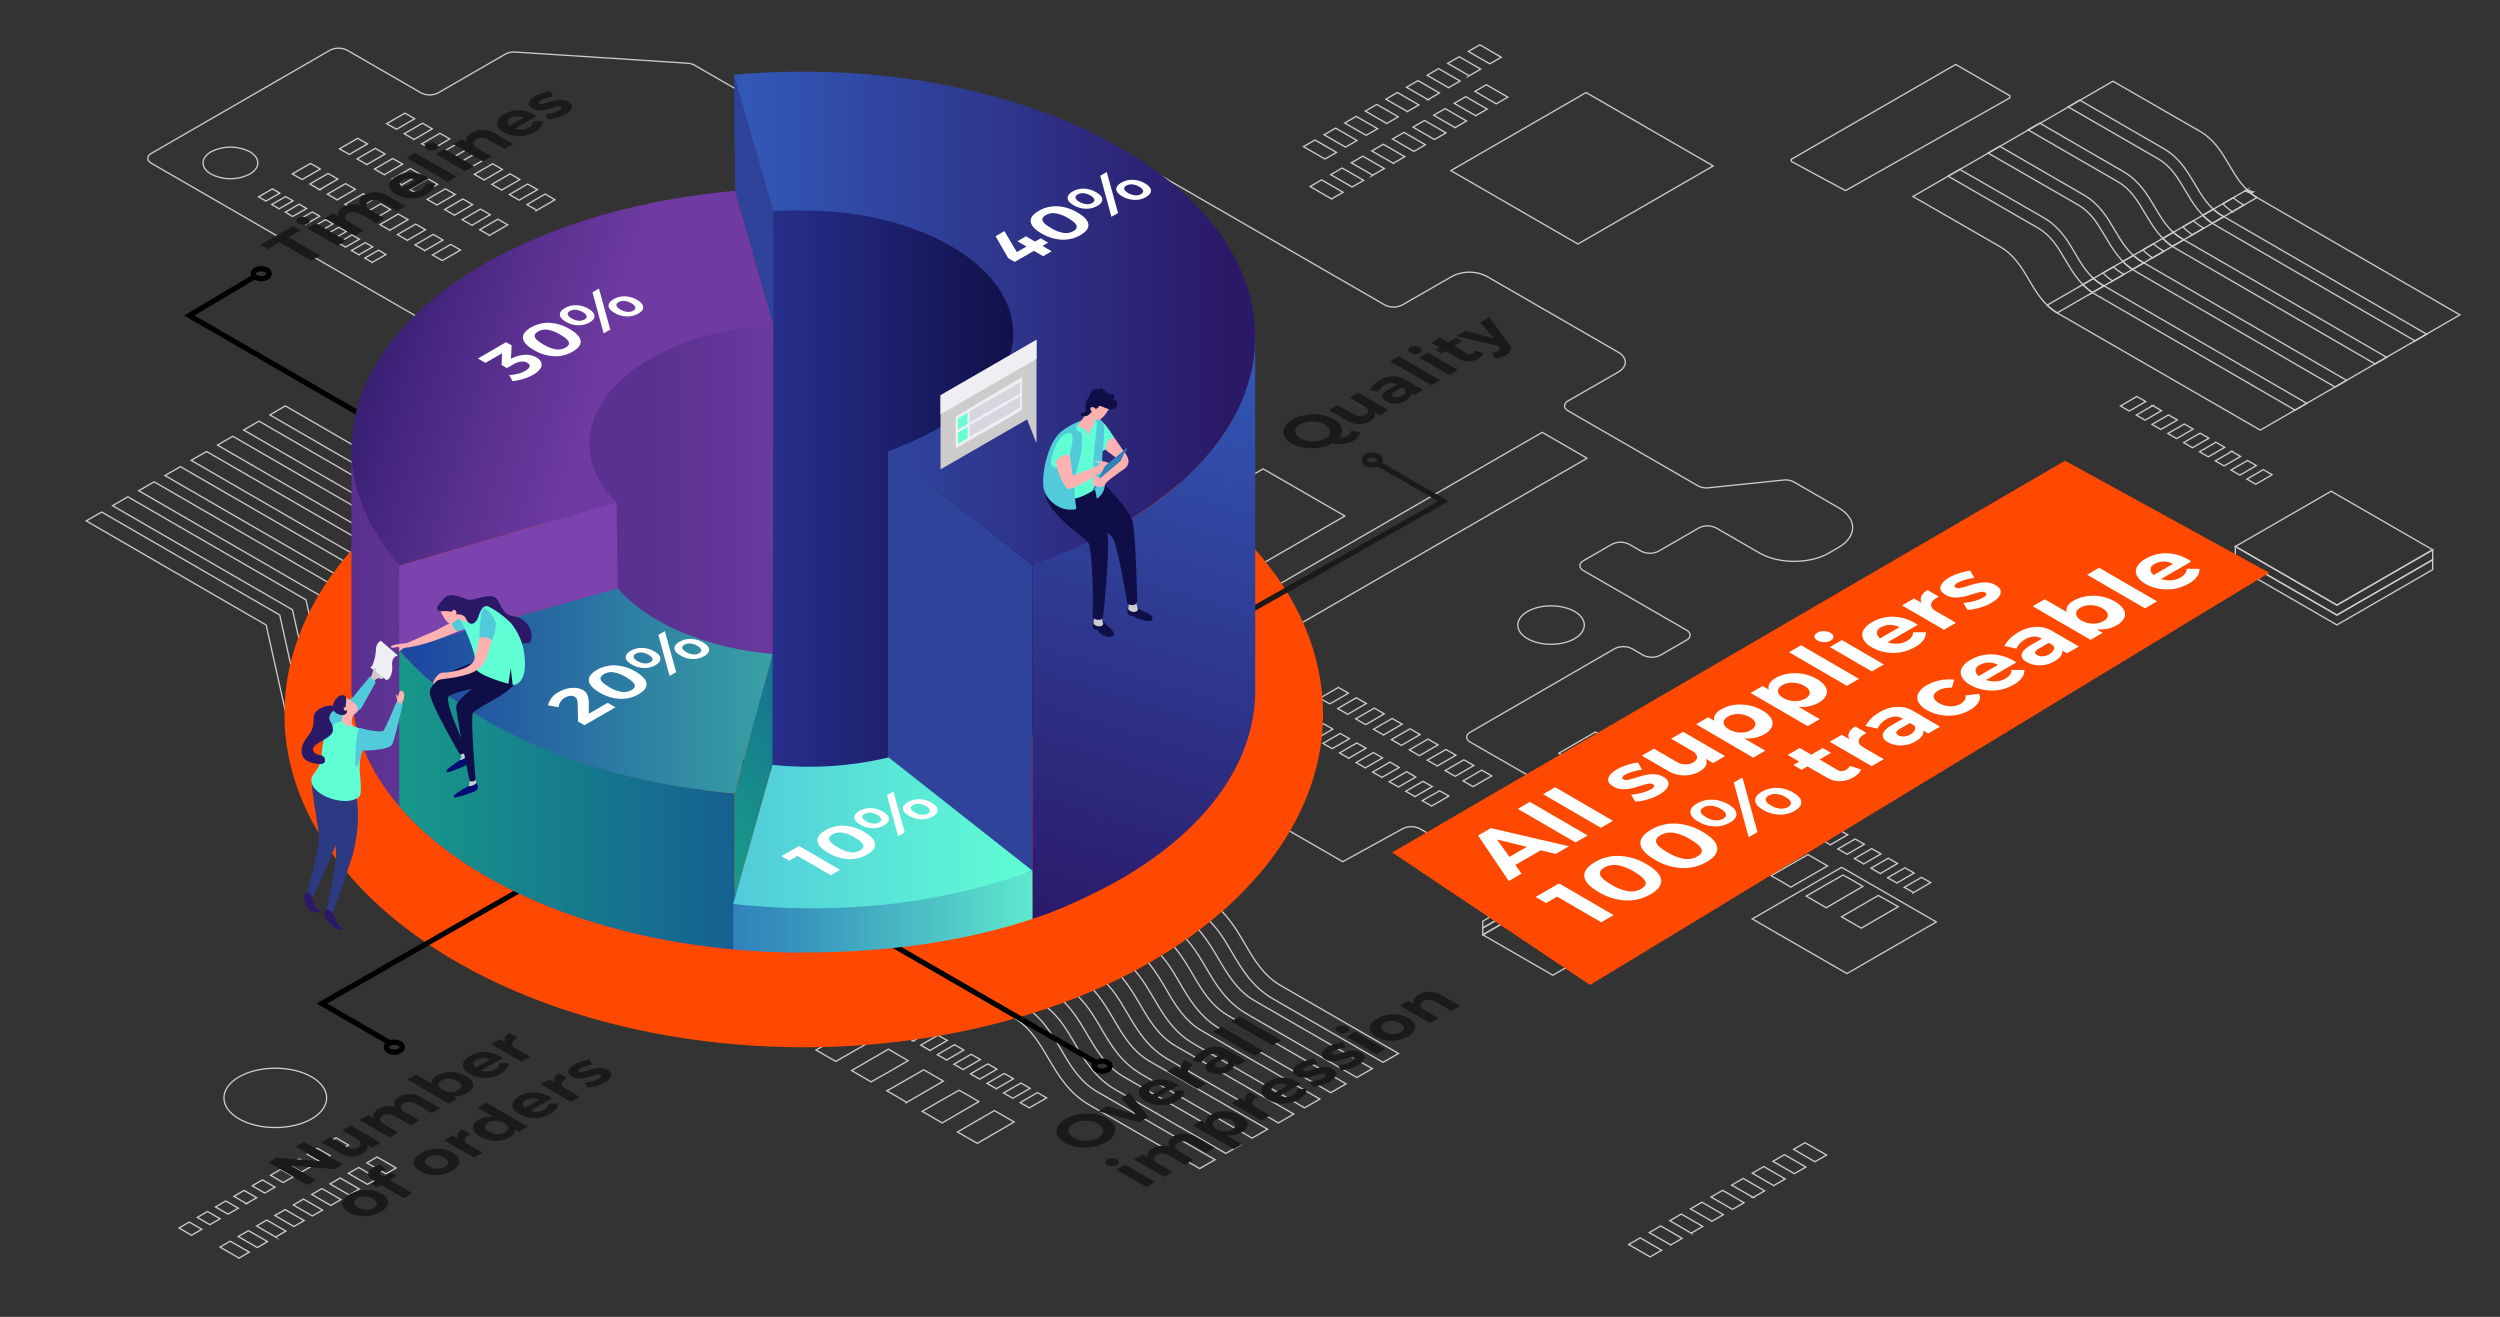 <svg id="Layer_1" data-name="Layer 1" xmlns="http://www.w3.org/2000/svg" xmlns:xlink="http://www.w3.org/1999/xlink" viewBox="0 0 949.23 500"><rect x="0" y="0" width="949.23" height="500" fill="#333333" stroke="none"/><defs><style>.cls-1,.cls-2,.cls-4,.cls-5,.cls-6,.cls-7{fill:none;stroke-miterlimit:10;}.cls-1,.cls-2{stroke:#ccc;stroke-width:0.5px;}.cls-2,.cls-4,.cls-6{fill-rule:evenodd;}.cls-3{fill:#ff4900;}.cls-4,.cls-7{stroke:#1a1a1a;}.cls-4,.cls-5,.cls-6,.cls-7{stroke-width:2px;}.cls-5,.cls-6{stroke:#000;}.cls-8{fill:url(#linear-gradient);}.cls-9{fill:#2f439b;}.cls-10{fill:url(#linear-gradient-2);}.cls-11{fill:url(#linear-gradient-3);}.cls-12{fill:url(#linear-gradient-4);}.cls-13{fill:url(#linear-gradient-5);}.cls-14{fill:url(#linear-gradient-6);}.cls-15{fill:#7c42ad;}.cls-16{fill:url(#linear-gradient-7);}.cls-17{fill:url(#linear-gradient-8);}.cls-18{fill:url(#linear-gradient-9);}.cls-19{fill:#5121c8;}.cls-20{fill:url(#linear-gradient-10);}.cls-21{fill:#fff;}.cls-22{isolation:isolate;}.cls-23{fill:url(#linear-gradient-11);}.cls-24{fill:#1a1a1a;}.cls-25{fill:#feb1b1;}.cls-26{fill:#2c3a84;}.cls-27{fill:#ccc;}.cls-28{fill:#60fed4;}.cls-29{fill:#51cbda;}.cls-30{fill:#2b1968;}.cls-31{fill:#eeeef3;}.cls-32{fill:#000b73;}.cls-33{fill:#100e47;}.cls-34{fill:#3082ba;}.cls-35{fill:#69fdd3;}.cls-36{fill:#d7d6df;}</style><linearGradient id="linear-gradient" x1="419.29" y1="205.28" x2="259.72" y2="205.28" gradientUnits="userSpaceOnUse"><stop offset="0.21" stop-color="#111049"/><stop offset="1" stop-color="#2f3aa4"/></linearGradient><linearGradient id="linear-gradient-2" x1="248.06" y1="198.05" x2="339.78" y2="198.05" gradientUnits="userSpaceOnUse"><stop offset="0" stop-color="#593190"/><stop offset="1" stop-color="#7c42ad"/></linearGradient><linearGradient id="linear-gradient-3" x1="133.45" y1="267.66" x2="234.72" y2="267.66" xlink:href="#linear-gradient-2"/><linearGradient id="linear-gradient-4" x1="151.59" y1="303.67" x2="278.92" y2="303.67" gradientUnits="userSpaceOnUse"><stop offset="0" stop-color="#17988a"/><stop offset="1" stop-color="#156090"/></linearGradient><linearGradient id="linear-gradient-5" x1="278.35" y1="316.67" x2="391.98" y2="316.67" gradientUnits="userSpaceOnUse"><stop offset="0" stop-color="#51cbda"/><stop offset="1" stop-color="#60fed4"/></linearGradient><linearGradient id="linear-gradient-6" x1="267.8" y1="313.81" x2="332.08" y2="247.27" xlink:href="#linear-gradient-4"/><linearGradient id="linear-gradient-7" x1="126.65" y1="116.86" x2="229.49" y2="147.86" gradientUnits="userSpaceOnUse"><stop offset="0" stop-color="#2b1968"/><stop offset="0.63" stop-color="#59308f"/><stop offset="1" stop-color="#6f3ba2"/></linearGradient><linearGradient id="linear-gradient-8" x1="302.84" y1="262.33" x2="156.89" y2="262.33" gradientUnits="userSpaceOnUse"><stop offset="0" stop-color="#3aa8a5"/><stop offset="1" stop-color="#1d47a1"/></linearGradient><linearGradient id="linear-gradient-9" x1="400.03" y1="353.38" x2="470.36" y2="126.51" gradientUnits="userSpaceOnUse"><stop offset="0" stop-color="#2b1968"/><stop offset="0.99" stop-color="#3258b7"/></linearGradient><linearGradient id="linear-gradient-10" x1="536.51" y1="120.84" x2="279.4" y2="120.84" gradientUnits="userSpaceOnUse"><stop offset="0.28" stop-color="#2b1968"/><stop offset="0.99" stop-color="#3258b7"/></linearGradient><linearGradient id="linear-gradient-11" x1="278.35" y1="346.12" x2="391.98" y2="346.12" gradientUnits="userSpaceOnUse"><stop offset="0" stop-color="#3082ba"/><stop offset="0.23" stop-color="#3895bd"/><stop offset="0.69" stop-color="#4ec5c6"/><stop offset="1" stop-color="#5ee9cd"/></linearGradient></defs><title>Supplier Rating System</title><path class="cls-1" d="M98.33,159.91l66.52,38.47L166,199l.27,1.25,13.05,58.63,83.84,48.41h8.26l-.49-.32-85.69-49.45-1.09-.65-.27-1.25L170.78,197l-68.32-39.46,5.87-3.43,66.46,38.49,1.14.65.28,1.25,13,58.63,83.84,48.41h116.5l.71.39c12.28,7.11,22.93,13.31,33.58,19.5C435.45,328.2,447,335,457.14,340.81h0c7.88,4.51,11.79,11.14,15.65,17.76,3.47,5.93,6.95,11.85,13.53,15.65L531,400l-5.87,3.36-41.79-24.12c-7.88-4.57-11.74-11.14-15.65-17.77-3.47-5.93-7-11.85-13.47-15.65h0c-12.18-7-22.72-13.15-33.31-19.34-11.41-6.64-22.88-13.32-32.88-19.08h-8.2l.49.28c12.28,7.06,22.87,13.31,33.52,19.5,11.63,6.74,23.21,13.53,33.31,19.35h0c7.88,4.51,11.74,11.13,15.65,17.77,3.48,5.92,7,11.84,13.53,15.64l44.72,25.82-5.87,3.36L473.44,385c-7.88-4.57-11.79-11.19-15.65-17.77-3.48-5.93-7-11.85-13.53-15.65h0c-12.12-7-22.72-13.15-33.26-19.34-11.41-6.64-22.93-13.37-32.87-19.08h-8.21l.49.27c12.23,7.07,22.88,13.26,33.53,19.51,11.63,6.74,23.2,13.53,33.31,19.34h0c7.88,4.52,11.74,11.14,15.65,17.72,3.48,6,7,11.9,13.48,15.65l44.71,25.87-5.81,3.36L463.49,390.8c-7.88-4.57-11.79-11.19-15.64-17.77-3.48-6-7-11.9-13.54-15.65h0c-12.11-7-22.71-13.2-33.3-19.34-11.42-6.69-22.88-13.37-32.83-19.13h-8.25l.49.32c12.28,7.07,22.93,13.26,33.58,19.51,11.57,6.74,23.2,13.48,33.25,19.29h0c7.88,4.57,11.79,11.19,15.65,17.77,3.48,6,7,11.9,13.53,15.65l44.72,25.86-5.81,3.32L453.55,396.5c-7.93-4.51-11.79-11.14-15.65-17.77-3.53-5.92-7-11.84-13.53-15.64h0c-12.12-7-22.71-13.15-33.31-19.35-11.41-6.63-22.88-13.31-32.88-19.07H350l.49.32c12.28,7.07,22.93,13.26,33.58,19.46,11.58,6.79,23.21,13.53,33.25,19.34h0c7.88,4.56,11.79,11.2,15.66,17.77,3.47,5.92,7,11.9,13.52,15.65L491.21,423l-5.82,3.37-41.84-24.13c-7.88-4.51-11.73-11.14-15.65-17.76-3.47-5.93-6.95-11.85-13.53-15.66h0c-12.12-6.95-22.71-13.14-33.26-19.34-11.46-6.63-22.87-13.31-32.87-19.07H340l.54.27c12.29,7.12,22.88,13.31,33.53,19.51,11.63,6.73,23.21,13.53,33.31,19.34h0c7.88,4.56,11.74,11.14,15.65,17.77,3.48,5.92,7,11.9,13.48,15.65l44.77,25.81-5.87,3.37L433.61,408c-7.88-4.56-11.79-11.14-15.65-17.76-3.48-5.93-7-11.85-13.53-15.66h0c-12.12-7-22.71-13.14-33.31-19.34-11.41-6.63-22.88-13.31-32.82-19.07H330l.54.27L364.11,356c11.57,6.74,23.2,13.53,33.31,19.34h0c7.88,4.57,11.73,11.14,15.59,17.77,3.54,5.92,7,11.84,13.53,15.65l44.73,25.81-5.82,3.37-41.79-24.13c-7.87-4.56-11.79-11.14-15.65-17.77-3.48-5.92-6.95-11.84-13.52-15.65h0c-12.12-7-22.72-13.2-33.32-19.34-11.4-6.68-22.87-13.31-32.82-19.07H320.1l.48.27c12.29,7.06,22.94,13.26,33.59,19.51,11.57,6.74,23.2,13.47,33.25,19.34h0c7.88,4.51,11.79,11.14,15.65,17.72,3.48,6,7,11.9,13.53,15.7l44.72,25.81-5.81,3.37-41.84-24.13c-7.88-4.56-11.74-11.19-15.65-17.77-3.48-5.92-7-11.9-13.48-15.64h0c-12.17-7-22.71-13.21-33.31-19.35-11.41-6.68-22.88-13.37-32.87-19.12H201.91l-.71-.39-85.69-49.45-1.08-.65-.28-1.24-13.09-58.64L32.74,197.78l5.87-3.37,66.52,38.48,1.09.65.27,1.25,13,58.63,83.85,48.42h8.31l-.54-.33-85.7-49.45-1.08-.65-.27-1.25-13-58.63L42.74,192l5.81-3.37,66.53,38.48,1.08.66.28,1.24,13.09,58.63,83.85,48.42h8.25l-.54-.27L135.45,286.3l-1.14-.65L134,284.4l-13-58.57L52.68,186.32l5.82-3.38L125,221.37l1.09.65.32,1.25,13,58.63,83.84,48.42h8.26l-.49-.28L145.4,280.55l-1.14-.6-.22-1.31-13.1-58.57L62.63,180.56l5.87-3.37L135,215.61l1.14.65.28,1.25,13,58.63,83.84,48.42h8.26l-.48-.27-85.7-49.45-1.08-.65-.28-1.31-13.09-58.57L72.57,174.79l5.87-3.36L145,209.91l1.09.59.27,1.26,13.1,58.63,83.84,48.47h8.26l-.54-.33-85.64-49.45-1.14-.65-.27-1.25-13.05-58.63L82.57,169l5.81-3.36,66.53,38.48,1.08.65.27,1.25,13.1,58.58L253.2,313.1h8.26l-.48-.33-85.7-49.45-1.08-.65-.33-1.25-13-58.63L92.51,163.27Z"/><polygon class="cls-2" points="599.13 92.65 650.48 63.01 602.23 35.14 550.87 64.78 599.13 92.65"/><path class="cls-2" d="M602.57,174,472,249.33l-17-9.8,130.56-75.37,17,9.81Z"/><path class="cls-2" d="M197.12,76l-3.71-2.13c2.29-1.34,4.61-2.67,6.92-4L204.05,72c-2.32,1.32-4.61,2.66-6.93,4Zm6.65,3.86,6.92-4L207,73.67l-6.93,4,3.72,2.16Zm-13.31-7.69c2.31-1.33,4.63-2.67,6.92-4L193.67,66c-2.3,1.33-4.61,2.67-6.93,4l3.72,2.15Zm-6.65-3.85c-1.24-.72-2.47-1.44-3.71-2.13l6.92-4,3.72,2.15c-2.32,1.32-4.61,2.65-6.93,4Zm-6.66-3.83c2.31-1.34,4.63-2.67,6.92-4-1.24-.72-2.45-1.42-3.71-2.13l-6.92,4,3.71,2.15ZM170.5,60.6c-1.23-.72-2.47-1.42-3.71-2.13l6.92-4,3.72,2.16c-2.32,1.32-4.61,2.65-6.93,4Zm-6.64-3.85,6.9-4c-1.22-.72-2.45-1.44-3.71-2.14l-6.92,4c1.24.72,2.47,1.44,3.73,2.14Zm-6.66-3.83c-1.24-.72-2.48-1.44-3.72-2.14,2.32-1.33,4.61-2.67,6.93-4l3.71,2.16c-2.32,1.31-4.61,2.65-6.92,4Zm-6.65-3.83,6.9-4-3.71-2.14-6.92,4Z"/><path class="cls-2" d="M179.2,85.54l-3.71-2.15c2.3-1.34,4.61-2.68,6.92-4q1.86,1,3.72,2.13c-2.32,1.34-4.63,2.66-6.93,4Zm6.65,3.83,6.92-4-3.71-2.15-6.92,4,3.71,2.13Zm-13.31-7.68c2.31-1.34,4.63-2.67,6.92-4l-3.71-2.14-6.92,4c1.23.69,2.47,1.41,3.71,2.13Zm-6.65-3.85-3.71-2.14c2.3-1.33,4.61-2.67,6.93-4l3.71,2.14-6.93,4ZM159.23,74l6.92-4-3.71-2.16c-2.29,1.34-4.61,2.68-6.92,4L159.23,74Zm-6.64-3.85L148.87,68l6.93-4,3.71,2.16c-2.31,1.33-4.63,2.65-6.92,4Zm-6.67-3.83,6.94-4-3.73-2.14c-2.29,1.34-4.61,2.67-6.92,4,1.26.72,2.49,1.44,3.71,2.16Zm-6.64-3.85-3.72-2.14,6.93-4,3.71,2.16c-2.31,1.31-4.61,2.65-6.92,4Zm-6.67-3.83,6.93-4-3.72-2.13-6.92,4Z"/><path class="cls-2" d="M161.29,95.1,157.57,93c2.3-1.32,4.61-2.68,6.93-4l3.71,2.14c-2.32,1.34-4.63,2.67-6.92,4Zm6.64,3.83,6.92-4-3.71-2.13-6.92,4,3.71,2.13Zm-13.31-7.68c2.32-1.32,4.63-2.68,6.92-4l-3.71-2.16-6.92,4,3.71,2.14ZM148,87.42l-3.72-2.16,6.93-4,3.71,2.14c-2.31,1.33-4.63,2.67-6.92,4Zm-6.67-3.85,6.93-4-3.72-2.16-6.92,4,3.71,2.14Zm-6.64-3.83-3.74-2.16c2.32-1.34,4.63-2.67,6.95-4,1.24.7,2.47,1.42,3.71,2.13l-6.92,4ZM128,75.88l6.93-4-3.72-2.15c-2.29,1.34-4.6,2.67-6.92,4,1.24.7,2.5,1.42,3.71,2.13ZM121.36,72c-1.24-.69-2.48-1.41-3.71-2.13,2.29-1.34,4.61-2.68,6.92-4L128.28,68c-2.31,1.34-4.61,2.68-6.92,4Zm-6.67-3.83,6.93-4-3.71-2.13-6.93,4Z"/><path class="cls-2" d="M136.26,96.74l-2.81-1.62c1.76-1,3.51-2,5.25-3l2.83,1.61-5.27,3Zm5.05,2.91,5.25-3L143.75,95l-5.25,3,2.81,1.62Zm-10.1-5.83c1.76-1,3.51-2,5.25-3l-2.81-1.62-5.25,3,2.81,1.61Zm-5-2.91-2.82-1.62c1.76-1,3.51-2,5.27-3l2.81,1.62c-1.75,1-3.51,2-5.26,3Zm-5-2.91c1.75-1,3.51-2,5.25-3l-2.82-1.61-5.25,3L121.12,88Zm-5.05-2.92-2.81-1.61c1.75-1,3.51-2,5.26-3l2.82,1.62-5.27,3Zm-5-2.91c1.74-1,3.49-2,5.25-3-.94-.54-1.88-1.08-2.82-1.64l-5.24,3L111,82.17ZM106,79.26l-2.83-1.62,5.27-3c.93.56,1.87,1.1,2.81,1.63-1.76,1-3.51,2-5.25,3Zm-5-2.92,5.25-3-2.81-1.64-5.27,3.06Z"/><path class="cls-2" d="M693.33,344.63c-2.49-1.47-5-2.93-7.53-4.39,4.68-2.7,9.35-5.41,14-8,2.56,1.38,5,2.84,7.53,4.31-4.68,2.7-9.28,5.4-13.95,8.11Zm13.44,7.74,14-8.11L713.2,340l-14,8.11,7.53,4.31Zm-26.88-15.49c4.67-2.7,9.27-5.4,14-8.1-2.49-1.47-5-2.93-7.45-4.32-4.68,2.71-9.35,5.41-14,8,2.56,1.46,5,2.84,7.53,4.38Zm-13.45-7.81c-2.48-1.39-5-2.85-7.45-4.32,4.6-2.7,9.28-5.4,14-8.11l7.45,4.39c-4.6,2.7-9.27,5.33-13.95,8ZM653,321.32c4.68-2.7,9.35-5.33,14-8-2.49-1.46-5-2.91-7.53-4.31-4.67,2.64-9.27,5.34-14,8,2.48,1.47,5,2.85,7.45,4.31Zm-13.37-7.74c-2.48-1.46-5-2.85-7.52-4.31,4.67-2.7,9.27-5.41,13.95-8.11,2.56,1.46,5,2.92,7.52,4.31-4.67,2.7-9.35,5.4-14,8.11Zm-13.44-7.75c4.68-2.7,9.35-5.41,13.95-8l-7.45-4.38-14,8.1c2.56,1.39,5.05,2.85,7.53,4.31Zm-13.44-7.74c-2.48-1.46-5-2.92-7.45-4.31,4.6-2.71,9.27-5.41,14-8.11,2.48,1.46,5,2.92,7.45,4.31-4.6,2.7-9.28,5.41-14,8.11Zm-13.44-7.74,14-8.11-7.52-4.31L591.86,286Z"/><path class="cls-2" d="M513.39,71c1.46-.84,2.93-1.66,4.39-2.51q-4.08-2.35-8.17-4.69c-1.45.82-2.91,1.66-4.36,2.51q4.08,2.33,8.14,4.69Zm-7.81,4.53-8.14-4.71,4.36-2.52L509.94,73l-4.36,2.51Zm15.65-9-8.15-4.72c1.46-.85,2.91-1.66,4.37-2.51,2.72,1.57,5.42,3.15,8.14,4.69l-4.36,2.54ZM529,62c1.46-.85,2.94-1.67,4.39-2.51l-8.17-4.72-4.36,2.54c2.72,1.57,5.44,3.12,8.14,4.69Zm7.84-4.51c-2.72-1.57-5.45-3.14-8.14-4.71,1.45-.85,2.91-1.67,4.36-2.51,2.72,1.57,5.42,3.14,8.14,4.69l-4.36,2.53Zm7.81-4.53c1.46-.84,2.93-1.66,4.39-2.51l-8.17-4.71-4.36,2.53c2.72,1.55,5.42,3.12,8.14,4.69Zm7.84-4.5q-4.08-2.36-8.14-4.72c1.45-.84,2.91-1.69,4.36-2.51l8.14,4.7-4.36,2.53Zm7.81-4.53,4.37-2.51-8.14-4.72-4.37,2.54c2.72,1.55,5.42,3.12,8.14,4.69Zm7.84-4.5L560,34.69l4.36-2.51,8.14,4.69Z"/><path class="cls-2" d="M510.88,55.87l4.37-2.53-8.14-4.7-4.37,2.52,8.14,4.71Zm-7.81,4.51-8.14-4.7,4.36-2.53,8.15,4.72-4.37,2.51Zm15.63-9c-2.7-1.57-5.42-3.14-8.12-4.69,1.43-.85,2.91-1.69,4.36-2.51l8.14,4.69c-1.45.85-2.9,1.69-4.38,2.51Zm7.83-4.5,4.37-2.54c-2.7-1.57-5.42-3.12-8.14-4.69-1.46.85-2.91,1.67-4.37,2.51l8.14,4.72Zm7.84-4.53-8.16-4.69,4.36-2.54,8.17,4.72c-1.48.84-2.94,1.66-4.37,2.51Zm7.82-4.51,4.36-2.53-8.14-4.69c-1.46.84-2.91,1.66-4.37,2.51l8.15,4.71ZM550,33.28q-4.05-2.37-8.14-4.7l4.36-2.53,8.17,4.72c-1.48.81-2.94,1.66-4.39,2.51Zm7.84-4.51,4.36-2.53c-2.72-1.58-5.42-3.15-8.14-4.7l-4.37,2.51c2.7,1.58,5.43,3.15,8.15,4.72Zm7.83-4.53-8.16-4.69L561.87,17,570,21.73Z"/><path class="cls-2" d="M634.35,472.7l4.36-2.51-8.14-4.71L626.2,468c2.7,1.57,5.42,3.12,8.15,4.69Zm-7.82,4.53-8.14-4.71,4.36-2.51,8.15,4.69-4.37,2.53Zm15.63-9L634,463.48c1.47-.84,2.91-1.66,4.36-2.51l8.17,4.69c-1.46.85-2.94,1.69-4.39,2.54Zm7.84-4.53,4.36-2.51-8.14-4.72L641.85,459l8.15,4.69Zm7.81-4.51-8.14-4.71q2.18-1.27,4.39-2.51c2.69,1.57,5.42,3.14,8.14,4.69l-4.39,2.53Zm7.84-4.53c1.45-.84,2.91-1.66,4.36-2.51l-8.14-4.71-4.37,2.53,8.15,4.69Zm7.81-4.5c-2.7-1.6-5.42-3.14-8.14-4.72,1.45-.84,2.91-1.69,4.36-2.51,2.72,1.58,5.45,3.12,8.14,4.7l-4.36,2.53Zm7.84-4.53c1.45-.84,2.91-1.69,4.36-2.51l-8.14-4.71-4.36,2.53c2.72,1.55,5.42,3.12,8.14,4.69Zm7.81-4.53L681,436.38l4.36-2.51,8.17,4.69Z"/><path class="cls-2" d="M817.36,154l3.35,1.93q-3.11,1.83-6.24,3.61c-1.11-.63-2.22-1.28-3.33-1.93l6.22-3.61Zm-6-3.47-6.25,3.62,3.35,1.93,6.25-3.61-3.35-1.94Zm12,7c-2.07,1.19-4.16,2.39-6.25,3.61,1.13.63,2.24,1.28,3.35,1.91,2.09-1.19,4.18-2.39,6.25-3.61l-3.35-1.91Zm6,3.46c1.11.65,2.24,1.28,3.35,1.93l-6.24,3.61c-1.11-.65-2.24-1.3-3.35-1.93,2.09-1.2,4.15-2.42,6.24-3.61Zm6,3.46c-2.09,1.19-4.16,2.41-6.25,3.61,1.11.65,2.24,1.28,3.35,1.94,2.07-1.2,4.16-2.42,6.25-3.62-1.11-.65-2.24-1.28-3.35-1.93Zm6,3.48c1.11.63,2.22,1.28,3.35,1.91-2.08,1.22-4.17,2.42-6.24,3.62-1.13-.64-2.24-1.29-3.35-1.94l6.24-3.59Zm6,3.46c-2.07,1.19-4.16,2.39-6.22,3.61l3.32,1.91q3.13-1.78,6.27-3.61c-1.13-.63-2.24-1.26-3.37-1.91Zm6,3.46c1.11.65,2.25,1.28,3.36,1.93l-6.25,3.62c-1.11-.66-2.22-1.31-3.35-1.94l6.24-3.61Zm6,3.46-6.24,3.61,3.35,1.94,6.24-3.61Z"/><path class="cls-2" d="M537.25,302.44l-3.5-2c2.18-1.25,4.37-2.51,6.55-3.78,1.17.68,2.34,1.36,3.52,2l-6.57,3.8Zm6.29,3.61,6.57-3.78-3.52-2L540,304l3.5,2ZM531,298.8q3.27-1.91,6.55-3.78l-3.5-2c-2.18,1.27-4.39,2.51-6.57,3.8,1.17.66,2.35,1.34,3.52,2Zm-6.29-3.64c-1.17-.68-2.35-1.36-3.52-2l6.57-3.81,3.5,2.05c-2.19,1.24-4.37,2.51-6.55,3.77Zm-6.29-3.63,6.55-3.78-3.52-2-6.55,3.8,3.52,2Zm-6.31-3.64c-1.17-.68-2.32-1.36-3.49-2l6.54-3.8,3.52,2c-2.18,1.27-4.39,2.51-6.57,3.78Zm-6.29-3.64c2.19-1.26,4.39-2.51,6.55-3.77-1.17-.69-2.33-1.37-3.5-2-2.18,1.24-4.36,2.51-6.57,3.77,1.18.66,2.35,1.34,3.52,2Zm-6.29-3.64c-1.17-.65-2.34-1.33-3.51-2,2.18-1.27,4.36-2.54,6.54-3.78,1.17.66,2.35,1.34,3.52,2-2.18,1.26-4.36,2.53-6.55,3.77ZM493.18,277l6.57-3.8-3.52-2L489.69,275Z"/><polygon class="cls-2" points="887.3 233.53 923.67 212.53 923.67 208.75 887.3 229.75 848.74 207.49 848.74 211.27 887.3 233.53"/><polygon class="cls-2" points="887.3 237.28 923.67 216.28 923.67 212.53 887.3 233.53 848.74 211.27 848.74 215.01 887.3 237.28"/><polygon class="cls-2" points="885.11 186.52 848.74 207.49 887.3 229.75 923.67 208.75 885.11 186.52"/><polygon class="cls-2" points="443.32 234.79 510.63 195.92 479.58 178.02 412.27 216.86 443.32 234.79"/><polygon class="cls-2" points="701.27 369.65 735.2 350.06 699.23 329.32 665.3 348.91 701.27 369.65"/><path class="cls-2" d="M858.21,163.32l-76.67-44.25c-11-6.36-11.25-19.13-22.23-25.46s-22-12.7-33-19q9.46-5.49,19-10.95l19-10.95,19-10.92q9.46-5.51,18.95-10.95,16.51,9.5,33,19c11,6.33,11.23,19.11,22.2,25.47L934,119.55Z"/><path class="cls-2" d="M781.09,118.8a21.09,21.09,0,0,1-3.79-2.94l75.8-43.78A21.59,21.59,0,0,0,856.92,75Z"/><path class="cls-2" d="M852.45,72.45l.65-.37,0,0,.05.05,0,0,0,0,0,0,0,0,.06,0,0,.05,0,0,.05,0,0,0,.08,0h0l0,.05,0,0,.05,0,0,0,.07,0,0,.05.05,0,0,0,0,0,.05,0,0,0,0,0,.05,0,.07,0,.05,0,0,0v0l.08.05,0,0,.05,0,.07,0,.05,0,.08,0,0,.06h0l0,0,.07.06,0,0,.08,0,0,.05,0,0,.08,0,0,0h0l.07,0,.06.06.07,0,0,0,.07,0,0,0,.08,0h0l0,.05.07,0,.2.15,0,0,.08.05,0,0,0,0,.07,0,.08,0,.05,0,.12.08.08,0,.07,0h0l.08,0-.83.48A21.79,21.79,0,0,1,852.45,72.45Z"/><path class="cls-1" d="M871.41,155.71c-23.95-13.87-62.06-36-75.43-43.7h0c-6-3.46-8.93-8.5-11.9-13.54-2.65-4.52-5.32-9.06-10.31-11.92L739.68,66.87l.28-.18.3-.17.29-.18.3-.15.3-.17.3-.18.28-.17.3-.18.3-.17.3-.18.3-.15.29-.17.3-.17.3-.18.28-.17h0L776,82.68c6,3.47,9,8.5,11.93,13.54,2.64,4.52,5.31,9.06,10.3,11.93h0c13.74,7.93,54.1,31.38,77.65,45l-4.44,2.57ZM886.57,147l4.45-2.57c-23.53-13.64-63.91-37.07-77.65-45h0c-5-2.89-7.66-7.41-10.33-11.92-2.94-5-5.91-10.08-11.92-13.54L759.29,55.54h0l-.08.05-.3.15-.29.18-.31.17-.29.17-.3.18-.28.17-.3.18-.3.15-.3.17-.29.18-.3.17-.28.18-.3.17-.3.18-.22.12L789,77.76c5,2.9,7.63,7.41,10.27,11.95,3,5,5.94,10.08,11.93,13.52h0c13.36,7.73,51.48,29.86,75.42,43.73Zm15.2-8.78,4.44-2.54c-23.55-13.65-63.91-37.1-77.66-45v0c-5-2.87-7.65-7.41-10.3-11.92-3-5-5.91-10-11.92-13.55L774.48,46.76l-.15.1L774,47l-.3.17-.3.18-.3.17-.3.15-.3.17-.27.18-.3.17-.3.18-.3.17-.3.15-.3.18-.3.17-.3.17-.12.08L804.11,69c5,2.87,7.63,7.41,10.3,11.92,3,5,5.94,10.08,11.93,13.55h0c13.37,7.71,51.48,29.83,75.43,43.7Zm15.16-8.76,4.44-2.57c-23.52-13.61-63.9-37.06-77.62-45h0c-5-2.87-7.66-7.41-10.31-11.93-3-5-5.93-10.07-11.92-13.54L789.64,38l-.22.15-.3.15-.3.17-.3.17-.3.18L788,39l-.3.15-.3.18-.3.17-.3.18-.3.17-.3.18-.27.17-.3.18-.3.14-.08.06,34.1,19.68c5,2.86,7.64,7.4,10.3,11.92,2.95,5,5.92,10.08,11.9,13.54h0c13.37,7.71,51.45,29.83,75.4,43.7Z"/><path class="cls-1" d="M794.48,111.07a25,25,0,0,1-3.64-3l4-2.35a20.12,20.12,0,0,0,3.34,2.45h0l.67.37-4.39,2.55Zm7.59-4.37,4.39-2.54-.68-.4h0a17.52,17.52,0,0,1-3.31-2.42l-4,2.32a25.82,25.82,0,0,0,3.64,3Zm7.58-4.39a23.28,23.28,0,0,1-3.64-3l4-2.32a19.53,19.53,0,0,0,3.34,2.44h0l.67.38-4.39,2.54Zm7.58-4.39,4.39-2.52L821,95h0a18.87,18.87,0,0,1-3.34-2.44l-4,2.34a26,26,0,0,0,3.64,3Zm7.61-4.39a23.74,23.74,0,0,1-3.64-3l4-2.32a18.78,18.78,0,0,0,3.34,2.42v0l.68.37-4.39,2.52Zm7.58-4.37,4.39-2.54-.67-.37h0a19.94,19.94,0,0,1-3.32-2.45l-4,2.32a22.74,22.74,0,0,0,3.64,3ZM840,84.78a25.05,25.05,0,0,1-3.65-3l4-2.35a20.21,20.21,0,0,0,3.35,2.45h0l.65.4L840,84.78Zm7.6-4.37L852,77.87l-.67-.38h0A19.14,19.14,0,0,1,848,75.05l-4,2.32A25.05,25.05,0,0,0,847.61,80.41Z"/><path class="cls-2" d="M700.73,72.37,680.15,61.29v-.82c9.33-5.36,53.08-30.63,62.41-36l20.55,11.87v.83Z"/><path class="cls-2" d="M90.74,424.82c-7.61-4.41-7.61-11.54,0-15.93s20-4.41,27.59,0,7.6,11.52,0,15.93S98.36,429.21,90.74,424.82Z"/><path class="cls-2" d="M580,242.5c-4.93-2.84-4.93-7.49,0-10.33s12.93-2.84,17.86,0,4.92,7.49,0,10.33S584.89,245.34,580,242.5Z"/><path class="cls-2" d="M552.52,294.76c-1.28-.72-2.54-1.46-3.8-2.17,2.35-1.38,4.72-2.74,7.08-4.1,1.26.72,2.52,1.46,3.8,2.17-2.37,1.36-4.73,2.74-7.08,4.1Zm6.79,3.92,7.07-4.07-3.79-2.2-7.08,4.1,3.8,2.17Zm-13.59-7.84c2.34-1.36,4.71-2.74,7.08-4.1l-3.8-2.17-7.08,4.07c1.26.74,2.51,1.46,3.8,2.2Zm-6.81-3.92c-1.26-.74-2.54-1.48-3.8-2.2l7.08-4.09c1.26.74,2.54,1.45,3.8,2.19-2.37,1.36-4.71,2.74-7.08,4.1ZM532.1,283c2.37-1.38,4.74-2.73,7.08-4.09-1.26-.74-2.51-1.45-3.8-2.19-2.36,1.35-4.71,2.73-7.07,4.09,1.28.72,2.54,1.45,3.79,2.19Zm-6.8-3.94c-1.26-.72-2.52-1.46-3.8-2.17q3.56-2.07,7.1-4.09l3.78,2.16c-2.35,1.39-4.71,2.74-7.08,4.1Zm-6.78-3.92c2.34-1.36,4.71-2.74,7.07-4.09-1.28-.72-2.54-1.46-3.79-2.2-2.37,1.35-4.74,2.74-7.08,4.09,1.26.74,2.52,1.46,3.8,2.2Zm-6.81-3.92c-1.28-.74-2.54-1.46-3.8-2.2l7.08-4.09c1.26.74,2.52,1.48,3.8,2.19-2.37,1.36-4.74,2.74-7.08,4.1Zm-6.81-3.95,7.08-4.07-3.8-2.19-7.07,4.09Z"/><path class="cls-2" d="M720.22,335.27c-1.17-.66-2.35-1.34-3.52-2,2.18-1.26,4.36-2.53,6.57-3.78l3.5,2c-2.19,1.27-4.37,2.54-6.55,3.78Zm6.29,3.64,6.54-3.78-3.49-2L723,336.89l3.52,2Zm-12.58-7.25q3.27-1.91,6.55-3.8l-3.52-2-6.55,3.77,3.52,2.05ZM707.64,328l-3.52-2c2.18-1.27,4.37-2.51,6.55-3.78l3.52,2-6.55,3.8Zm-6.31-3.64,6.55-3.8c-1.18-.66-2.33-1.34-3.5-2-2.18,1.27-4.36,2.54-6.57,3.78l3.52,2ZM695,320.75c-1.17-.68-2.34-1.36-3.52-2l6.55-3.8,3.52,2c-2.18,1.24-4.37,2.51-6.55,3.78Zm-6.29-3.64c2.18-1.27,4.37-2.53,6.55-3.78l-3.52-2-6.55,3.8c1.18.66,2.35,1.34,3.52,2Zm-6.31-3.64c-1.15-.68-2.32-1.34-3.5-2l6.55-3.78c1.17.66,2.35,1.34,3.52,2-2.18,1.27-4.36,2.51-6.57,3.78Zm-6.29-3.64,6.55-3.77-3.5-2-6.57,3.78Z"/><path class="cls-2" d="M97.7,473.69l3.87-2.26c-2.39-1.38-4.81-2.79-7.23-4.17-1.29.75-2.58,1.47-3.87,2.23l7.23,4.2Zm-6.94,4-7.23-4.18,3.87-2.25,7.23,4.17-3.87,2.26Zm13.89-8-7.23-4.2,3.87-2.23,7.25,4.18-3.89,2.25Zm6.94-4c1.32-.73,2.61-1.48,3.9-2.23l-7.23-4.18c-1.32.75-2.61,1.48-3.9,2.23,2.42,1.41,4.84,2.79,7.23,4.18Zm7-4c-2.41-1.38-4.83-2.76-7.23-4.17,1.3-.73,2.59-1.48,3.88-2.23,2.41,1.38,4.83,2.79,7.22,4.17-1.29.76-2.58,1.51-3.87,2.23Zm7-4,3.87-2.23c-2.4-1.38-4.81-2.79-7.23-4.17-1.29.75-2.58,1.47-3.87,2.23,2.39,1.4,4.81,2.79,7.23,4.17Zm6.94-4-7.22-4.18,3.87-2.23c2.41,1.39,4.83,2.77,7.25,4.18-1.32.75-2.61,1.48-3.9,2.23Zm7-4,3.87-2.23-7.22-4.18c-1.32.75-2.61,1.48-3.9,2.23,2.42,1.38,4.83,2.79,7.25,4.18Zm7-4-7.25-4.17,3.89-2.23,7.23,4.18Z"/><path class="cls-2" d="M79.69,465c1.29-.77,2.58-1.5,3.87-2.25L78.79,460l-3.87,2.23L79.69,465Zm-7,4L68,466.27,71.85,464l4.76,2.75L72.74,469Zm13.89-8-4.76-2.74L85.74,456l4.76,2.74c-1.29.75-2.58,1.5-3.87,2.23Zm7-4c1.29-.73,2.58-1.48,3.87-2.23L92.71,452l-3.9,2.23L93.58,457Zm6.94-4-4.74-2.77L99.65,448l4.77,2.75-3.9,2.25Zm7-4c1.31-.72,2.6-1.47,3.89-2.22L106.6,444l-3.87,2.23,4.74,2.74Zm7-4-4.77-2.74,3.88-2.23,4.76,2.74-3.87,2.23Zm6.94-4c1.29-.73,2.58-1.48,3.87-2.23L120.49,436l-3.87,2.23,4.76,2.74Zm7-4-4.74-2.75,3.87-2.23,4.76,2.75Z"/><path class="cls-2" d="M357.67,426.34c-2.48-1.46-5-2.92-7.52-4.38,4.67-2.71,9.35-5.41,14-8,2.56,1.38,5,2.84,7.52,4.3-4.67,2.71-9.27,5.41-13.95,8.11Zm13.45,7.75L385.07,426l-7.53-4.31-14,8.11,7.53,4.31ZM344.23,418.6c4.68-2.71,9.28-5.41,13.95-8.11-2.48-1.46-5-2.92-7.45-4.31-4.67,2.7-9.35,5.41-14,8,2.55,1.46,5,2.84,7.52,4.38Zm-13.44-7.82c-2.48-1.39-5-2.85-7.45-4.31,4.6-2.7,9.27-5.4,14-8.11,2.48,1.47,5,2.92,7.45,4.38-4.6,2.71-9.28,5.34-13.95,8ZM317.35,403c4.67-2.7,9.35-5.32,14-8-2.48-1.46-5-2.92-7.52-4.31-4.68,2.63-9.28,5.34-14,8,2.48,1.46,5,2.85,7.45,4.3ZM304,395.29c-2.48-1.46-5-2.85-7.53-4.31,4.68-2.7,9.28-5.41,13.95-8.11,2.56,1.46,5.05,2.93,7.53,4.31-4.68,2.71-9.35,5.41-13.95,8.11Zm-13.44-7.74c4.67-2.7,9.35-5.41,13.95-8L297,375.13l-14,8.11c2.56,1.38,5,2.85,7.53,4.31Zm-13.45-7.74c-2.48-1.46-5-2.93-7.45-4.31,4.6-2.71,9.28-5.41,13.95-8.11,2.49,1.46,5,2.92,7.46,4.31-4.6,2.7-9.28,5.41-14,8.11Zm-13.44-7.74,14-8.11-7.53-4.31-13.95,8.11Z"/><path class="cls-2" d="M384.56,417c-1.17-.66-2.34-1.34-3.52-2,2.19-1.27,4.37-2.54,6.57-3.78l3.5,2q-3.27,1.91-6.55,3.78Zm6.29,3.63,6.55-3.77-3.5-2-6.57,3.78,3.52,2Zm-12.57-7.25,6.54-3.8-3.52-2-6.54,3.78,3.52,2ZM372,409.74l-3.52-2,6.54-3.78c1.18.68,2.35,1.33,3.52,2L372,409.74Zm-6.31-3.64,6.54-3.8c-1.17-.66-2.32-1.34-3.49-2-2.19,1.27-4.37,2.53-6.57,3.78l3.52,2Zm-6.29-3.64c-1.18-.68-2.35-1.36-3.52-2l6.54-3.8c1.2.68,2.35,1.36,3.52,2.05-2.18,1.24-4.36,2.51-6.54,3.77Zm-6.29-3.64c2.18-1.26,4.36-2.53,6.55-3.77l-3.52-2q-3.28,1.89-6.55,3.8c1.17.65,2.35,1.33,3.52,2Zm-6.31-3.63c-1.15-.68-2.33-1.34-3.5-2,2.18-1.27,4.37-2.53,6.55-3.78,1.17.66,2.34,1.34,3.52,2l-6.57,3.78Zm-6.29-3.64,6.55-3.78-3.5-2L337,389.53Z"/><path class="cls-2" d="M422.92,60.19a7.29,7.29,0,0,1,6.56,0l96.35,55.62a7.27,7.27,0,0,0,6.55,0l19-10.9a14.55,14.55,0,0,1,13.11,0l49.91,28.81c3.61,2.09,3.61,5.5,0,7.57l-19,10.91c-1.8,1.05-1.8,2.75,0,3.79l49.3,28.47a7,7,0,0,0,4.11.74l28.28-2.92a7,7,0,0,1,4.09.75L698,192.75c7.23,4.17,7.23,11,0,15.15l-3.61,2.1c-7.23,4.17-19,4.17-26.25,0l-16.53-9.54a7.22,7.22,0,0,0-6.56,0l-15.32,8.83a7.22,7.22,0,0,1-6.56,0l-4.58-2.63a7.26,7.26,0,0,0-6.56,0l-10.79,6.22c-1.8,1.05-1.8,2.75,0,3.79l39.12,22.59c1.81,1,1.81,2.74,0,3.78l-9.9,5.73a7.35,7.35,0,0,1-6.56,0l-4.26-2.47a7.29,7.29,0,0,0-6.56,0L558.26,278c-1.8,1.05-1.8,2.75,0,3.79L581,294.85c1.8,1,1.8,2.76,0,3.79l-31.54,18.21a7.33,7.33,0,0,1-6.55,0l-3.78-2.18a7.28,7.28,0,0,0-6.57,0l-22.74,12.51L441.58,287.8l12.4-6.54c1.81-1.05,1.81-2.76,0-3.79l-.22-.14c-1.81-1-1.81-2.74,0-3.79l1.3-.75c8.4-4.84,8.4-12.78,0-17.63h0c-8.4-4.85-22.15-4.84-30.55,0l-1.29.75a7.26,7.26,0,0,1-6.56,0l-9.76-5.63a7.29,7.29,0,0,0-6.56,0l-5.09,2.93a7.29,7.29,0,0,1-6.56,0L357.11,235c-1.81-1-1.81-2.74,0-3.79l1.86-1.06c1.8-1,1.8-2.76,0-3.79L243.35,159.59a7.22,7.22,0,0,0-6.56,0l-1.85,1.06a7.26,7.26,0,0,1-6.56,0Q142.94,111.35,57.5,62c-1.82-1-1.82-2.74,0-3.79l67.78-39.14a7.35,7.35,0,0,1,6.56,0l28,16.18a7.22,7.22,0,0,0,6.56,0L191.9,20.53a6.86,6.86,0,0,1,3.81-.76L261,24a6.25,6.25,0,0,1,2.75.77L332.38,64.4c1.81,1,1.81,2.75,0,3.79l-57.74,33.34-1.63.94c-1.8,1-1.8,2.75,0,3.79L348.68,150a7.35,7.35,0,0,0,6.56,0l79.3-45.79c1.81-1,1.8-2.74,0-3.79L397.2,78.81c-1.8-1-1.8-2.73,0-3.78l25.72-14.84ZM80.15,57.62a16.31,16.31,0,0,1,14.69,0c4.06,2.35,4.06,6.14,0,8.48a16.19,16.19,0,0,1-14.69,0c-4.05-2.34-4.05-6.13,0-8.48Zm167.1,28.17a16.31,16.31,0,0,1,14.69,0c4.05,2.35,4.05,6.15,0,8.5a16.31,16.31,0,0,1-14.69,0c-4.06-2.35-4.06-6.15,0-8.5Z"/><path class="cls-2" d="M431.74,270.05c-4.93-2.84-4.93-7.49,0-10.33s12.93-2.83,17.86,0,4.93,7.49,0,10.33S436.67,272.89,431.74,270.05Z"/><polygon class="cls-2" points="588.08 337.86 563 352.34 563 354.94 588.08 340.46 614.67 355.81 614.67 353.21 588.08 337.86"/><polygon class="cls-2" points="588.08 335.27 563 349.76 563 352.34 588.08 337.86 614.67 353.21 614.67 350.62 588.08 335.27"/><polygon class="cls-2" points="589.59 370.28 614.67 355.81 588.08 340.46 563 354.94 589.59 370.28"/><polygon class="cls-3" points="528.6 323.67 603.74 373.98 861.6 217.48 784.07 174.93 528.6 323.67"/><ellipse class="cls-3" cx="305.17" cy="271.12" rx="197.18" ry="126.52"/><polyline class="cls-4" points="523.02 175.9 548.03 190.31 402.09 272.88"/><line class="cls-5" x1="293.35" y1="332.48" x2="416.32" y2="403.48"/><polyline class="cls-6" points="96.83 104.92 71.89 119.8 204.61 196.43"/><polyline class="cls-6" points="305.17 276.33 122.21 381.03 147.96 395.9"/><ellipse class="cls-7" cx="521.02" cy="174.67" rx="3.01" ry="1.89"/><ellipse class="cls-5" cx="418.46" cy="404.78" rx="3.01" ry="1.89"/><ellipse class="cls-5" cx="149.73" cy="397.61" rx="3.01" ry="1.89"/><ellipse class="cls-5" cx="99.17" cy="103.92" rx="3.01" ry="1.89"/><polygon class="cls-8" points="293.57 80.17 292.44 353.73 390.65 296.45 402.28 150.41 388.38 90.86 312.67 56.83 293.57 80.17"/><polygon class="cls-9" points="337.13 171.47 337.13 292.91 391.98 348.89 391.98 214.48 337.13 171.47"/><polygon class="cls-10" points="293.65 123.66 293.38 248.34 285.16 280 208.17 230.09 201.93 141.19 261.34 116.09 293.65 123.66"/><path class="cls-11" d="M305,361.66c-94.75,0-171.56-45-171.56-100.58V173.66c2.26,19.76,9.64,29.87,18.14,41.12"/><path class="cls-12" d="M151.59,246.87v59.26c24.47,28.58,71.47,49.35,127.33,54.35V301.24C223.05,296.24,176.06,275.44,151.59,246.87Z"/><path class="cls-13" d="M337.41,287.59a131.45,131.45,0,0,1-44.14,2.81l-14.92,52.84s30.37,5.61,70.62.07a233.5,233.5,0,0,0,27-5.3c5.91-1.54,11.17-5.71,16-7.42Z"/><polygon class="cls-14" points="293.27 290.4 293.38 248.34 278.92 301.24 278.9 341.3 293.27 290.4"/><polygon class="cls-9" points="278.7 28.39 279.11 72.42 293.65 123.66 293.57 80.17 278.7 28.39"/><polyline class="cls-15" points="234.56 223.43 234.08 190.72 151.59 214.78 151.6 246.59"/><path class="cls-16" d="M234.08,190.72c-6.54-6.51-10.29-14.1-10.29-22.21,0-23.23,30.86-43.38,69.86-44.85L279.11,72.42c-82.46,7.32-145.66,48.09-145.66,98.48,0,15.81,7.05,30.57,18.14,43.88Z"/><path class="cls-17" d="M293.38,248.34c-25.73-2.28-47.41-11.8-58.82-24.91l-83,23.17c24.65,28.77,70.93,49.84,127.32,54.64Z"/><path class="cls-18" d="M426.29,198.94,392,214.48V348.89c16.25-5.08,34.31-15.54,34.31-15.54,1.5-.87,3-1.77,4.4-2.68,27.56-17.38,44.77-40.49,45.83-65.95l.06-.07V127.79C476.58,155.58,457.36,180.73,426.29,198.94Z"/><path class="cls-19" d="M476.46,124.3c.07,1.16.12,2.32.12,3.49v-3.66Z"/><path class="cls-20" d="M305,27.21c-8.94,0-17.73.4-26.31,1.18l14.87,51.78A113.87,113.87,0,0,1,305,79.93c44,0,79.71,20.92,79.71,46.73,0,12.9-8.92,24.58-23.35,33a145.83,145.83,0,0,1-24.24,11.77l54.85,43c15.26-4.8,34.31-15.54,34.31-15.54,30.94-18.2,50.29-43.43,50.29-71.15C476.58,72.24,399.76,27.21,305,27.21Z"/><polygon class="cls-21" points="381.36 87.75 386.09 95.71 389.74 93.6 386.29 91.6 389.54 89.72 392.99 91.73 395.14 90.49 397.96 92.13 395.81 93.37 399.32 95.41 396.08 97.28 392.57 95.24 385.27 99.45 382.8 98.02 378.01 89.69 381.36 87.75"/><path class="cls-21" d="M430.14,68.28a9.57,9.57,0,0,1,4.55,1.32c1.46.85,2.23,1.73,2.31,2.66s-.54,1.78-1.86,2.55a8.13,8.13,0,0,1-4.42,1.08,9.53,9.53,0,0,1-4.59-1.34c-1.46-.84-2.22-1.73-2.28-2.65s.58-1.78,1.9-2.54A8.08,8.08,0,0,1,430.14,68.28Zm3.87,4.1c-.13-.5-.63-1-1.51-1.51a6.09,6.09,0,0,0-2.58-.85,3.81,3.81,0,0,0-2.26.45c-.65.38-.92.82-.8,1.31s.62,1,1.48,1.49a6.19,6.19,0,0,0,2.6.88,3.78,3.78,0,0,0,2.29-.45c.65-.38.91-.81.78-1.32"/><polygon class="cls-21" points="417.76 66.74 420.22 65.31 424.51 80.87 422 82.32 417.76 66.74"/><path class="cls-21" d="M401.51,78.33a16.6,16.6,0,0,1,7.65,2.39q3.79,2.2,4.08,4.42t-3,4.12A12.87,12.87,0,0,1,403.09,91a16.5,16.5,0,0,1-7.63-2.37q-3.82-2.22-4.1-4.44t3.06-4.13A12.74,12.74,0,0,1,401.51,78.33Zm7.21,7.24c-.32-.79-1.38-1.71-3.19-2.76A13.42,13.42,0,0,0,400.76,81a5.63,5.63,0,0,0-3.66.67c-1.11.65-1.52,1.36-1.22,2.15s1.37,1.7,3.2,2.77a13.51,13.51,0,0,0,4.76,1.85,5.77,5.77,0,0,0,3.72-.69c1.08-.63,1.48-1.34,1.16-2.13"/><path class="cls-21" d="M418.51,75.63c.08.93-.53,1.77-1.86,2.54a8.18,8.18,0,0,1-4.42,1.08,9.57,9.57,0,0,1-4.6-1.34c-1.46-.84-2.21-1.73-2.27-2.65s.57-1.77,1.9-2.54a8.08,8.08,0,0,1,4.39-1.08A9.43,9.43,0,0,1,416.2,73Q418.39,74.24,418.51,75.63Zm-6.06,1.88a3.73,3.73,0,0,0,2.28-.45c.65-.38.92-.82.79-1.32s-.63-1-1.51-1.51a6.09,6.09,0,0,0-2.58-.85,3.76,3.76,0,0,0-2.25.45c-.66.38-.93.81-.81,1.31a2.82,2.82,0,0,0,1.47,1.49,6.37,6.37,0,0,0,2.61.88"/><path class="cls-21" d="M192.15,129.91l2.11,1.23L194,136.2l.91-.4a12.17,12.17,0,0,1,4.66-1.09,7.61,7.61,0,0,1,4.11,1,3.81,3.81,0,0,1,1.84,2,2.53,2.53,0,0,1-.41,2.3,8,8,0,0,1-2.69,2.29,18.57,18.57,0,0,1-3.76,1.59,19.8,19.8,0,0,1-4.07.81l-1.23-2.3a16.18,16.18,0,0,0,3.3-.49,10.94,10.94,0,0,0,2.71-1.07c1-.57,1.55-1.12,1.7-1.67s-.14-1-.83-1.41a3.79,3.79,0,0,0-2.4-.46,7.45,7.45,0,0,0-2.86,1l-2.53,1.46-2-1.17.16-4.44-6.29,3.63-2.87-1.64Z"/><path class="cls-21" d="M237.35,112.53a9.51,9.51,0,0,1,4.55,1.33c1.46.85,2.23,1.73,2.31,2.66s-.54,1.78-1.87,2.55a8.28,8.28,0,0,1-4.41,1.08,9.61,9.61,0,0,1-4.6-1.35c-1.45-.84-2.21-1.72-2.27-2.65s.57-1.77,1.9-2.54A8.14,8.14,0,0,1,237.35,112.53Zm3.87,4.11c-.13-.5-.64-1-1.51-1.52a6.09,6.09,0,0,0-2.59-.85,3.78,3.78,0,0,0-2.25.45c-.65.38-.92.82-.8,1.31s.62,1,1.47,1.49a6.39,6.39,0,0,0,2.61.89,3.84,3.84,0,0,0,2.28-.46c.66-.38.92-.82.79-1.31"/><path class="cls-21" d="M225.71,119.88c.09.93-.53,1.78-1.86,2.54a8.12,8.12,0,0,1-4.41,1.08,9.55,9.55,0,0,1-4.6-1.33c-1.46-.84-2.21-1.73-2.27-2.66s.57-1.77,1.9-2.54a8.14,8.14,0,0,1,4.38-1.07,9.36,9.36,0,0,1,4.56,1.32C224.86,118.06,225.63,119,225.71,119.88Zm-6.05,1.89a3.84,3.84,0,0,0,2.28-.46c.65-.37.91-.81.79-1.32s-.63-1-1.51-1.51a6.13,6.13,0,0,0-2.59-.85,3.8,3.8,0,0,0-2.25.45c-.66.38-.92.82-.8,1.32s.61,1,1.48,1.49a6.28,6.28,0,0,0,2.6.88"/><polygon class="cls-21" points="224.96 110.99 227.42 109.57 231.71 125.13 229.2 126.58 224.96 110.99"/><path class="cls-21" d="M208.72,122.58a16.56,16.56,0,0,1,7.64,2.39c2.54,1.48,3.9,3,4.09,4.43s-.81,2.85-3,4.11a12.87,12.87,0,0,1-7.15,1.75,16.59,16.59,0,0,1-7.64-2.38q-3.82-2.22-4.09-4.44c-.17-1.47.84-2.85,3.05-4.13A12.88,12.88,0,0,1,208.72,122.58Zm7.21,7.24c-.33-.78-1.39-1.7-3.2-2.76A13.73,13.73,0,0,0,208,125.2a5.69,5.69,0,0,0-3.67.67c-1.12.65-1.52,1.37-1.22,2.15s1.38,1.71,3.2,2.76a13.39,13.39,0,0,0,4.75,1.86,5.71,5.71,0,0,0,3.72-.69q1.63-.94,1.17-2.13"/><path class="cls-21" d="M212.05,262.78a12.58,12.58,0,0,1,3.27-1.31,10.36,10.36,0,0,1,3.28-.27,6.57,6.57,0,0,1,2.77.83,3.8,3.8,0,0,1,1.67,1.88,8,8,0,0,1,.52,2.87V271l7.18-4.15,2.94,1.71-11.78,6.8-2.42-1.41-.14-6.8a4,4,0,0,0-.28-1.6,2,2,0,0,0-.85-1,2.76,2.76,0,0,0-1.71-.34,5,5,0,0,0-2,.67,4.93,4.93,0,0,0-1.64,1.54,5.24,5.24,0,0,0-.79,2.11l-4-.73A7.94,7.94,0,0,1,212.05,262.78Z"/><g class="cls-22"><path class="cls-21" d="M233.74,252.65a16.56,16.56,0,0,1,7.64,2.39c2.54,1.48,3.9,3,4.1,4.43s-.81,2.85-3,4.12a13,13,0,0,1-7.15,1.74,16.57,16.57,0,0,1-7.65-2.37q-3.83-2.23-4.09-4.45t3-4.13A12.85,12.85,0,0,1,233.74,252.65Zm7.2,7.25q-.47-1.18-3.18-2.76a13.49,13.49,0,0,0-4.77-1.86,5.57,5.57,0,0,0-3.66.67c-1.12.65-1.53,1.36-1.22,2.14s1.37,1.71,3.2,2.77a13.55,13.55,0,0,0,4.76,1.86,5.73,5.73,0,0,0,3.72-.7c1.08-.62,1.47-1.34,1.15-2.12"/><path class="cls-21" d="M250.74,250c.08.93-.54,1.78-1.87,2.55a8.12,8.12,0,0,1-4.41,1.08,9.57,9.57,0,0,1-4.6-1.34c-1.45-.84-2.21-1.73-2.27-2.65s.56-1.78,1.89-2.54a8.1,8.1,0,0,1,4.39-1.08,9.47,9.47,0,0,1,4.56,1.32C249.89,248.14,250.66,249,250.74,250Zm-6.06,1.89a3.86,3.86,0,0,0,2.27-.45c.66-.38.92-.82.8-1.32s-.63-1-1.51-1.51a6.25,6.25,0,0,0-2.59-.86,3.86,3.86,0,0,0-2.25.46c-.65.37-.92.81-.81,1.31a2.91,2.91,0,0,0,1.49,1.49,6.28,6.28,0,0,0,2.6.88"/><polygon class="cls-21" points="249.98 241.06 252.45 239.64 256.73 255.2 254.22 256.65 249.98 241.06"/></g><path class="cls-21" d="M262.37,242.61a9.35,9.35,0,0,1,4.55,1.32c1.45.84,2.23,1.73,2.31,2.67s-.54,1.77-1.87,2.54a8.21,8.21,0,0,1-4.41,1.08,9.71,9.71,0,0,1-4.6-1.34c-1.45-.85-2.21-1.73-2.27-2.66s.57-1.77,1.9-2.54A8.16,8.16,0,0,1,262.37,242.61Zm3.87,4.1c-.13-.5-.63-1-1.51-1.51a6.11,6.11,0,0,0-2.58-.86,3.81,3.81,0,0,0-2.26.45c-.66.38-.92.82-.8,1.32s.62,1,1.48,1.49a6.28,6.28,0,0,0,2.6.88,3.73,3.73,0,0,0,2.28-.45c.65-.38.92-.82.79-1.32"/><path class="cls-21" d="M349.16,303.47a9.51,9.51,0,0,1,4.55,1.33c1.45.85,2.22,1.73,2.3,2.66s-.53,1.78-1.86,2.55a8.31,8.31,0,0,1-4.42,1.08,9.64,9.64,0,0,1-4.59-1.34c-1.45-.85-2.21-1.73-2.28-2.66s.58-1.77,1.91-2.54A8.21,8.21,0,0,1,349.16,303.47Zm3.86,4.11a2.88,2.88,0,0,0-1.5-1.51,6.11,6.11,0,0,0-2.59-.86,3.76,3.76,0,0,0-2.25.45c-.66.38-.93.82-.8,1.32s.62,1,1.47,1.49a6.32,6.32,0,0,0,2.61.88,3.76,3.76,0,0,0,2.28-.45q1-.57.78-1.32"/><g class="cls-22"><polygon class="cls-21" points="303.38 321.21 318.94 330.26 315.41 332.3 302.82 324.99 299.67 326.81 296.69 325.07 303.38 321.21"/><path class="cls-21" d="M320.53,313.52a16.59,16.59,0,0,1,7.64,2.39c2.53,1.48,3.9,2.95,4.09,4.43s-.81,2.85-3,4.12a13,13,0,0,1-7.15,1.74,16.59,16.59,0,0,1-7.64-2.38c-2.55-1.48-3.92-3-4.09-4.44s.84-2.85,3.05-4.13A12.85,12.85,0,0,1,320.53,313.52Zm7.2,7.25c-.32-.79-1.38-1.71-3.19-2.76a13.62,13.62,0,0,0-4.76-1.87,5.62,5.62,0,0,0-3.66.68c-1.12.64-1.53,1.36-1.22,2.14s1.37,1.71,3.2,2.77a13.59,13.59,0,0,0,4.75,1.86,5.71,5.71,0,0,0,3.72-.7c1.09-.62,1.48-1.34,1.16-2.12"/><path class="cls-21" d="M337.52,310.82q.14,1.4-1.86,2.55a8.23,8.23,0,0,1-4.41,1.08,9.68,9.68,0,0,1-4.6-1.34c-1.46-.85-2.22-1.73-2.27-2.65s.57-1.78,1.89-2.55a8.16,8.16,0,0,1,4.39-1.07,9.43,9.43,0,0,1,4.55,1.32C336.67,309,337.44,309.89,337.52,310.82Zm-6,1.89a3.76,3.76,0,0,0,2.28-.46c.65-.37.91-.81.79-1.31a3,3,0,0,0-1.52-1.52,6.33,6.33,0,0,0-2.58-.85,3.78,3.78,0,0,0-2.25.46c-.66.37-.93.81-.8,1.3s.61,1,1.47,1.5a6.32,6.32,0,0,0,2.61.88"/><polygon class="cls-21" points="336.77 301.93 339.23 300.51 343.52 316.07 341.01 317.52 336.77 301.93"/></g><path class="cls-23" d="M392,330.59c-30.91,11.28-68.86,17.48-113.63,12.65v17.21c8.69.79,17.59,1.21,26.66,1.21,32.22,0,61.66-4.31,87-12.77Z"/><path class="cls-24" d="M513,163.49l3.39.56a3.54,3.54,0,0,1-.79,1.84,6.15,6.15,0,0,1-1.8,1.54,9,9,0,0,1-3.55,1.08,15.26,15.26,0,0,1-4.38-.19,15.26,15.26,0,0,1-5.06,1.69,18.51,18.51,0,0,1-5.56,0,13.88,13.88,0,0,1-4.87-1.65,6.37,6.37,0,0,1-2.83-2.87,3.63,3.63,0,0,1,.14-3.24,7.5,7.5,0,0,1,3.08-2.94,14.81,14.81,0,0,1,5.06-1.76,17.67,17.67,0,0,1,5.62-.08,13.48,13.48,0,0,1,4.93,1.65,6,6,0,0,1,3,3.34,3.89,3.89,0,0,1-.89,3.71,5.86,5.86,0,0,0,3-.53,2.63,2.63,0,0,0,.91-.88A3.81,3.81,0,0,0,513,163.49Zm-9.84,3a3.71,3.71,0,0,0,1.64-1.68,2.21,2.21,0,0,0-.07-1.94,4.35,4.35,0,0,0-1.79-1.74,8.91,8.91,0,0,0-3-1,11,11,0,0,0-3.34,0,7.76,7.76,0,0,0-2.89,1A3.87,3.87,0,0,0,492,162.7a2.27,2.27,0,0,0,0,2,4.1,4.1,0,0,0,1.75,1.73,8.29,8.29,0,0,0,3,1,11.33,11.33,0,0,0,3.39,0,8.16,8.16,0,0,0,2.92-.95"/><path class="cls-24" d="M515.77,149.14l11.37,6.61-3.26,1.88-2-1.17c.65,1.28.08,2.43-1.69,3.45A7.88,7.88,0,0,1,516,161a8.63,8.63,0,0,1-4.3-1.2l-7.15-4.15,3.28-1.89,6.22,3.61a4.61,4.61,0,0,0,2.26.65,4.15,4.15,0,0,0,2.19-.55c.77-.46,1.11-1,1-1.55s-.55-1.1-1.4-1.6L512.51,151Z"/><path class="cls-24" d="M539.12,134a3.45,3.45,0,0,1-1.78.43,3.65,3.65,0,0,1-1.8-.47q-.81-.47-.81-1.05t.75-1a3.39,3.39,0,0,1,1.8-.45,3.56,3.56,0,0,1,1.81.47c.53.31.81.66.81,1.05S539.65,133.7,539.12,134Z"/><path class="cls-24" d="M565.42,120.47,573,130.72q1.79,2.42-1.21,4.15a8.12,8.12,0,0,1-1.93.8,10.11,10.11,0,0,1-2.28.35l-1-2.16a4.9,4.9,0,0,0,2.1-.5c.69-.41.86-.89.5-1.47l-.32-.55-15.89-3.73,3.39-2,10.82,2.82-5.12-6.11Z"/><g class="cls-22"><path class="cls-24" d="M540.38,148.1,537.16,150l-1.33-.78a1.87,1.87,0,0,1-.39,1.5,5.3,5.3,0,0,1-1.73,1.44,8,8,0,0,1-3.85,1.09,7,7,0,0,1-3.64-.88c-1.06-.62-1.52-1.33-1.36-2.12s.93-1.58,2.3-2.39l3.15-1.82-.21-.12a3.53,3.53,0,0,0-2-.47,5.13,5.13,0,0,0-2.27.74,6,6,0,0,0-2.42,2.54l-3.26-.71a10,10,0,0,1,1.56-2,11.07,11.07,0,0,1,2.3-1.7,10.09,10.09,0,0,1,4.65-1.43,7.73,7.73,0,0,1,4.28,1Zm-7.12-.39-1-.59-2.57,1.49a2.43,2.43,0,0,0-1.12,1c-.1.3.08.57.53.83a2.63,2.63,0,0,0,1.52.34,3.88,3.88,0,0,0,1.71-.53,2.73,2.73,0,0,0,1.28-1.3,1,1,0,0,0-.33-1.23"/><polygon class="cls-24" points="531.12 135.28 546.8 144.39 543.53 146.28 527.84 137.17 531.12 135.28"/><polygon class="cls-24" points="550.3 142.38 538.92 135.77 542.2 133.88 553.57 140.48 550.3 142.38"/><path class="cls-24" d="M546.7,128.23l3.14,1.82,3.11-1.79,2.25,1.31-3.1,1.79,4.69,2.73a2.2,2.2,0,0,0,2.35.16,3.1,3.1,0,0,0,1.17-1.16l3.08,1a3.78,3.78,0,0,1-.84,1.16,7,7,0,0,1-1.36,1,7.26,7.26,0,0,1-3.5,1,6.73,6.73,0,0,1-3.61-.94l-5.26-3.06-1.6.93L545,132.85l1.6-.92-3.13-1.82Z"/></g><path class="cls-24" d="M133.17,427.28l11.38,6.6-3.26,1.88-2-1.16c.65,1.28.08,2.43-1.69,3.45a8,8,0,0,1-4.19,1.06,8.77,8.77,0,0,1-4.3-1.21L122,433.75l3.29-1.89,6.21,3.61a4.67,4.67,0,0,0,2.26.65,4.11,4.11,0,0,0,2.19-.55c.77-.46,1.11-1,1-1.55s-.55-1.11-1.39-1.6l-5.62-3.26Z"/><path class="cls-24" d="M141.77,443.27a10.58,10.58,0,0,1,2.72-1l2,1.76c-.3.08-.6.16-.9.26a4.89,4.89,0,0,0-.78.34,1.13,1.13,0,0,0-.64.76c0,.29.18.55.61.8l.95.56,2.71-1.56,2.26,1.31-2.7,1.56,8.6,5-3.26,1.88-8.6-5-1.53.88L141,449.47l1.52-.88-1.08-.63a3.27,3.27,0,0,1-1.53-1.55,1.8,1.8,0,0,1,.18-1.65A4.71,4.71,0,0,1,141.77,443.27Z"/><path class="cls-24" d="M141.05,451.92a10.79,10.79,0,0,1,3.81,1.32,5.28,5.28,0,0,1,2.26,2.21,2.58,2.58,0,0,1-.11,2.44,6.27,6.27,0,0,1-2.47,2.27,12.14,12.14,0,0,1-4,1.44,12.67,12.67,0,0,1-4.21.06,10.93,10.93,0,0,1-3.8-1.32,5.34,5.34,0,0,1-2.28-2.21,2.59,2.59,0,0,1,.14-2.43,6.34,6.34,0,0,1,2.5-2.29,12.12,12.12,0,0,1,3.92-1.42A12.35,12.35,0,0,1,141.05,451.92Zm2,5c0-.65-.53-1.24-1.47-1.78a6.26,6.26,0,0,0-3.05-.85,5.45,5.45,0,0,0-2.92.68c-.85.49-1.26,1.06-1.21,1.7s.54,1.24,1.46,1.77a6.24,6.24,0,0,0,3.07.86,5.5,5.5,0,0,0,2.94-.69c.84-.49,1.23-1.05,1.18-1.69"/><polygon class="cls-24" points="115.44 433.54 130.24 442.14 127.18 443.91 110.45 442.55 119.97 448.08 116.75 449.93 101.95 441.33 105.01 439.56 121.81 440.94 112.25 435.38 115.44 433.54"/><path class="cls-24" d="M151.57,416.5a8,8,0,0,1,4.19-1.06,8.73,8.73,0,0,1,4.3,1.2l7.15,4.16L164,422.68l-6.2-3.6a4.7,4.7,0,0,0-2.31-.66,4.48,4.48,0,0,0-2.24.58c-.76.46-1.1,1-1,1.55s.55,1.11,1.39,1.6l5.63,3.27L156,427.3l-6.2-3.6a4.62,4.62,0,0,0-2.29-.65,4.24,4.24,0,0,0-2.24.56c-.76.46-1.1,1-1,1.55a2.4,2.4,0,0,0,1.38,1.61L151.2,430l-3.27,1.89-11.37-6.61,3.27-1.89,2,1.14q-.86-1.87,1.77-3.45a7.73,7.73,0,0,1,3.14-1,8.76,8.76,0,0,1,3.37.29,2.08,2.08,0,0,1-.35-2A4.21,4.21,0,0,1,151.57,416.5Z"/><path class="cls-24" d="M193.5,392.29l3.07,1.78-.53.28c-1,.59-1.54,1.21-1.58,1.86s.38,1.24,1.29,1.77l5.47,3.18-3.28,1.9-11.37-6.61,3.28-1.9,2.05,1.19a2,2,0,0,1-.06-1.82A4.05,4.05,0,0,1,193.5,392.29Z"/><path class="cls-24" d="M190.1,401.24l.77.46-8.22,4.75a6.81,6.81,0,0,0,2.75.36,5.89,5.89,0,0,0,2.49-.74,3.69,3.69,0,0,0,1.24-1.08,2.15,2.15,0,0,0,.45-1.29H193a3.11,3.11,0,0,1-.63,2.09,7,7,0,0,1-2.26,1.9,11.68,11.68,0,0,1-3.88,1.41,12.07,12.07,0,0,1-4.11,0,11,11,0,0,1-3.76-1.33,5.56,5.56,0,0,1-2.31-2.21,2.53,2.53,0,0,1,0-2.39,5.77,5.77,0,0,1,2.34-2.2,10.77,10.77,0,0,1,5.79-1.5A12.23,12.23,0,0,1,190.1,401.24Zm-9.44,4.13,5.22-3a5.23,5.23,0,0,0-2.52-.63,4.88,4.88,0,0,0-2.5.65,1.87,1.87,0,0,0-1.11,1.41,2,2,0,0,0,.91,1.58"/><path class="cls-24" d="M168.07,436.31a10.93,10.93,0,0,1,3.81,1.33,5.26,5.26,0,0,1,2.27,2.21,2.59,2.59,0,0,1-.11,2.43,6.25,6.25,0,0,1-2.48,2.28,12.07,12.07,0,0,1-3.95,1.43,12.41,12.41,0,0,1-4.21.06,10.88,10.88,0,0,1-3.79-1.32,5.17,5.17,0,0,1-2.28-2.21,2.56,2.56,0,0,1,.12-2.43,6.36,6.36,0,0,1,2.51-2.28,12,12,0,0,1,3.92-1.43A12.56,12.56,0,0,1,168.07,436.31Zm2,5c-.05-.64-.53-1.23-1.46-1.78a6.44,6.44,0,0,0-3.06-.85,5.6,5.6,0,0,0-2.93.68c-.84.5-1.24,1.06-1.2,1.71s.53,1.23,1.46,1.77a6.34,6.34,0,0,0,3.06.86,5.61,5.61,0,0,0,3-.7c.83-.48,1.22-1,1.18-1.69"/><path class="cls-24" d="M218.15,404.17a13.57,13.57,0,0,1,2.66-1.16,16.82,16.82,0,0,1,3.07-.68l1.09,1.94a20.36,20.36,0,0,0-2.67.59,9.84,9.84,0,0,0-1.92.78,1.71,1.71,0,0,0-.74.68c-.1.22,0,.41.27.58a1.75,1.75,0,0,0,1.21.13,17.43,17.43,0,0,0,2.17-.59c1-.32,2-.57,2.71-.74a8.51,8.51,0,0,1,2.39-.18,5.12,5.12,0,0,1,2.38.72c1.13.65,1.57,1.41,1.33,2.28a4.68,4.68,0,0,1-2.42,2.48,13.86,13.86,0,0,1-3.11,1.32,15.19,15.19,0,0,1-3.43.62L222,411.05a14.72,14.72,0,0,0,3-.51,10.86,10.86,0,0,0,2.41-1,2,2,0,0,0,.83-.73c.11-.24,0-.44-.28-.61a1.87,1.87,0,0,0-1.26-.16,17.13,17.13,0,0,0-2.2.59c-1,.31-1.88.56-2.62.73a8.27,8.27,0,0,1-2.36.17,5.33,5.33,0,0,1-2.34-.72c-1.12-.66-1.57-1.41-1.34-2.26A4.48,4.48,0,0,1,218.15,404.17Z"/><path class="cls-24" d="M212.29,407.57l3.07,1.78a5.36,5.36,0,0,0-.53.29c-1,.58-1.54,1.2-1.59,1.85s.39,1.25,1.29,1.77l5.48,3.18-3.29,1.9-11.37-6.61,3.28-1.9,2.05,1.19a2,2,0,0,1-.05-1.83A4,4,0,0,1,212.29,407.57Z"/><path class="cls-24" d="M208.89,416.52l.76.46-8.22,4.75a6.83,6.83,0,0,0,2.75.36,5.76,5.76,0,0,0,2.5-.75,3.76,3.76,0,0,0,1.24-1.07,2,2,0,0,0,.44-1.3l3.47,0a3.11,3.11,0,0,1-.63,2.09,7.16,7.16,0,0,1-2.27,1.9,11.54,11.54,0,0,1-3.87,1.41,12.07,12.07,0,0,1-4.11,0,10.88,10.88,0,0,1-3.76-1.33,5.57,5.57,0,0,1-2.32-2.2,2.58,2.58,0,0,1,0-2.4,5.73,5.73,0,0,1,2.33-2.2,10.81,10.81,0,0,1,5.79-1.5A12.24,12.24,0,0,1,208.89,416.52Zm-9.44,4.13,5.21-3a5.18,5.18,0,0,0-2.52-.63,5,5,0,0,0-2.49.65,1.85,1.85,0,0,0-1.11,1.41,2,2,0,0,0,.91,1.58"/><path class="cls-24" d="M181.37,420.57l3.26-1.88,15.68,9.12-3.25,1.88-1.67-1a2,2,0,0,1-.19,1.67,4.39,4.39,0,0,1-1.63,1.46,10,10,0,0,1-3.57,1.22,12.13,12.13,0,0,1-7.69-1.5,6.29,6.29,0,0,1-2.37-2.14,2.4,2.4,0,0,1-.15-2.26,4.69,4.69,0,0,1,2.07-2,8.93,8.93,0,0,1,5.49-1.1Zm11.52,7.62c0-.65-.54-1.24-1.48-1.78a6.32,6.32,0,0,0-3.07-.86,5.38,5.38,0,0,0-2.92.68c-.86.49-1.25,1.06-1.2,1.7s.54,1.25,1.45,1.8a6.51,6.51,0,0,0,3.1.84,5.44,5.44,0,0,0,2.95-.68c.83-.49,1.23-1.05,1.17-1.7"/><path class="cls-24" d="M173.28,407.23a11.71,11.71,0,0,1,3.74,1.39,6.2,6.2,0,0,1,2.35,2.13,2.41,2.41,0,0,1,.15,2.25,4.69,4.69,0,0,1-2.08,2,8.19,8.19,0,0,1-2.57.95,10.18,10.18,0,0,1-2.88.14l1.65,1L170.36,419l-15.69-9.11L158,408l6,3.48a2,2,0,0,1,.21-1.66,4.42,4.42,0,0,1,1.62-1.46,9.83,9.83,0,0,1,3.55-1.21A11.73,11.73,0,0,1,173.28,407.23Zm1.79,5c0-.64-.55-1.23-1.48-1.78a6.41,6.41,0,0,0-3-.85,5.44,5.44,0,0,0-2.92.67c-.84.49-1.23,1-1.18,1.7s.54,1.23,1.46,1.76a6.21,6.21,0,0,0,3.08.87,5.38,5.38,0,0,0,2.92-.68c.83-.48,1.22-1,1.16-1.69"/><path class="cls-24" d="M175.52,428.81l3.06,1.78a4.87,4.87,0,0,0-.53.28c-1,.58-1.53,1.2-1.58,1.85s.38,1.25,1.29,1.77l5.47,3.18-3.28,1.9L168.58,433l3.28-1.89,2,1.19a2,2,0,0,1-.06-1.83A3.89,3.89,0,0,1,175.52,428.81Z"/><g class="cls-22"><polygon class="cls-24" points="111.28 85.79 114.11 87.43 109.55 90.06 121.52 97.02 118.16 98.96 106.19 92 101.66 94.62 98.83 92.98 111.28 85.79"/><polygon class="cls-24" points="128.04 93.26 116.66 86.65 119.94 84.76 131.31 91.37 128.04 93.26"/><path class="cls-24" d="M116.86,84.89a3.45,3.45,0,0,1-1.78.43,3.68,3.68,0,0,1-1.81-.46c-.53-.32-.8-.67-.8-1.06s.24-.73.75-1a3.49,3.49,0,0,1,1.8-.45,3.56,3.56,0,0,1,1.81.47c.53.31.81.66.81,1S117.38,84.59,116.86,84.89Z"/><path class="cls-24" d="M138.33,74a7.86,7.86,0,0,1,4.18-1,8.66,8.66,0,0,1,4.3,1.2L154,78.29l-3.26,1.88-6.2-3.6a4.66,4.66,0,0,0-2.31-.65,4.28,4.28,0,0,0-2.22.58c-.77.46-1.12,1-1,1.55a2.42,2.42,0,0,0,1.38,1.59L146,82.91l-3.25,1.88-6.2-3.6a4.79,4.79,0,0,0-2.28-.65,4.1,4.1,0,0,0-2.23.57c-.77.45-1.12,1-1,1.55s.53,1.11,1.37,1.6L138,87.53l-3.27,1.89L123.3,82.81l3.28-1.89,2,1.15c-.57-1.26,0-2.41,1.79-3.46a8,8,0,0,1,3.13-1,8.74,8.74,0,0,1,3.36.3,2.09,2.09,0,0,1-.34-2.06A4.13,4.13,0,0,1,138.33,74Z"/></g><path class="cls-24" d="M165.62,56.74a3.47,3.47,0,0,1-1.79.43,3.65,3.65,0,0,1-1.8-.46c-.54-.32-.81-.67-.81-1.06s.25-.73.76-1a3.45,3.45,0,0,1,1.79-.45,3.6,3.6,0,0,1,1.82.47c.53.31.8.67.8,1.05S166.14,56.44,165.62,56.74Z"/><path class="cls-24" d="M203,43.64c.34.2.59.36.76.47l-8.21,4.74a6.78,6.78,0,0,0,2.74.36,5.75,5.75,0,0,0,2.5-.74A4.05,4.05,0,0,0,202,47.4a2.21,2.21,0,0,0,.44-1.3h3.46a3,3,0,0,1-.63,2.09A7,7,0,0,1,203,50.11a12.13,12.13,0,0,1-3.88,1.41,12.33,12.33,0,0,1-4.11,0,10.89,10.89,0,0,1-3.76-1.34A5.57,5.57,0,0,1,189,48a2.61,2.61,0,0,1,0-2.4,5.69,5.69,0,0,1,2.34-2.19,10.69,10.69,0,0,1,5.79-1.51A12.46,12.46,0,0,1,203,43.64Zm-9.44,4.13,5.22-3a5.36,5.36,0,0,0-2.53-.63,4.89,4.89,0,0,0-2.48.66,1.85,1.85,0,0,0-1.11,1.41,1.93,1.93,0,0,0,.9,1.57"/><g class="cls-22"><polygon class="cls-24" points="157.62 58.01 173.3 67.12 170.02 69.02 154.34 59.9 157.62 58.01"/><polygon class="cls-24" points="176.79 65.11 165.42 58.5 168.7 56.6 180.07 63.22 176.79 65.11"/><path class="cls-24" d="M179.17,50.41a8.15,8.15,0,0,1,4.23-1.07,8.74,8.74,0,0,1,4.31,1.18l7.15,4.16-3.28,1.89L185.39,53a4.62,4.62,0,0,0-2.31-.64,4.35,4.35,0,0,0-2.27.59c-.8.47-1.16,1-1.08,1.59s.53,1.12,1.38,1.62l5.6,3.25-3.28,1.9-11.37-6.61,3.28-1.9,2,1.16Q176.44,52,179.17,50.41Z"/></g><path class="cls-24" d="M162.08,67.26a8.71,8.71,0,0,1,.76.47l-8.21,4.74a6.76,6.76,0,0,0,2.74.36,5.75,5.75,0,0,0,2.5-.74A3.9,3.9,0,0,0,161.11,71a2.12,2.12,0,0,0,.44-1.29H165a3,3,0,0,1-.62,2.08,6.9,6.9,0,0,1-2.26,1.91,11.68,11.68,0,0,1-3.88,1.41,12.13,12.13,0,0,1-4.12,0,11,11,0,0,1-3.76-1.33,5.56,5.56,0,0,1-2.31-2.21,2.53,2.53,0,0,1,0-2.39A5.59,5.59,0,0,1,150.43,67a10.74,10.74,0,0,1,5.79-1.51A12.24,12.24,0,0,1,162.08,67.26Zm-9.44,4.13,5.21-3a5.21,5.21,0,0,0-2.52-.63,4.88,4.88,0,0,0-2.48.65,1.88,1.88,0,0,0-1.12,1.42,2,2,0,0,0,.91,1.57"/><path class="cls-24" d="M203.17,36.53a13.67,13.67,0,0,1,2.67-1.16,17.72,17.72,0,0,1,3.07-.69l1.09,2a20,20,0,0,0-2.67.59,9.25,9.25,0,0,0-1.92.78,1.65,1.65,0,0,0-.74.68q-.15.33.27.57a1.69,1.69,0,0,0,1.21.14,20.65,20.65,0,0,0,2.17-.59c1-.33,2-.57,2.7-.74a8.61,8.61,0,0,1,2.4-.18,5.22,5.22,0,0,1,2.38.71c1.13.66,1.57,1.42,1.33,2.29a4.68,4.68,0,0,1-2.42,2.48,14.55,14.55,0,0,1-3.11,1.32,15.19,15.19,0,0,1-3.43.62L207,43.41a14.94,14.94,0,0,0,3-.52,10.6,10.6,0,0,0,2.41-1,2,2,0,0,0,.83-.73c.11-.24,0-.45-.28-.61a1.87,1.87,0,0,0-1.26-.16,18.53,18.53,0,0,0-2.2.58c-1,.32-1.88.57-2.62.74a8.71,8.71,0,0,1-2.36.17,5.42,5.42,0,0,1-2.34-.72c-1.13-.66-1.57-1.41-1.35-2.26A4.45,4.45,0,0,1,203.17,36.53Z"/><path class="cls-24" d="M415.35,423a13.49,13.49,0,0,1,4.92,1.65,6.42,6.42,0,0,1,2.85,2.87,3.74,3.74,0,0,1-.12,3.26,7.46,7.46,0,0,1-3.07,2.93,15.09,15.09,0,0,1-5.07,1.77,18.33,18.33,0,0,1-5.63.06,13.65,13.65,0,0,1-5-1.66,6.32,6.32,0,0,1-2.82-2.86,3.69,3.69,0,0,1,.14-3.25,7.52,7.52,0,0,1,3.07-2.93,15.31,15.31,0,0,1,5.07-1.77A18,18,0,0,1,415.35,423Zm3.27,5.38a4.24,4.24,0,0,0-1.79-1.74,8.55,8.55,0,0,0-3-1,10.94,10.94,0,0,0-3.33,0,7.81,7.81,0,0,0-2.89.94,3.83,3.83,0,0,0-1.68,1.69,2.25,2.25,0,0,0,0,2,4.16,4.16,0,0,0,1.75,1.73,8.43,8.43,0,0,0,3,1,11.33,11.33,0,0,0,3.39,0,8,8,0,0,0,2.93-1,3.64,3.64,0,0,0,1.64-1.67,2.21,2.21,0,0,0-.08-1.94"/><polygon class="cls-24" points="428.99 415.02 436.04 424.12 432.68 426.06 416.98 421.97 420.35 420.01 431.34 423.26 425.73 416.89 428.99 415.02"/><polygon class="cls-24" points="470.73 385.92 486.42 395.04 483.13 396.93 467.45 387.81 470.73 385.92"/><polygon class="cls-24" points="463.85 389.89 479.54 399.01 476.26 400.9 460.58 391.78 463.85 389.89"/><path class="cls-24" d="M473.12,402.71l-3.22,1.86-1.33-.77a1.88,1.88,0,0,1-.39,1.5,5.47,5.47,0,0,1-1.72,1.44,8,8,0,0,1-3.86,1.08A6.85,6.85,0,0,1,459,407c-1.07-.63-1.52-1.33-1.36-2.12s.93-1.58,2.31-2.4l3.14-1.81-.21-.13a3.54,3.54,0,0,0-2-.46,5,5,0,0,0-2.28.73,6.11,6.11,0,0,0-2.41,2.55l-3.26-.71a10,10,0,0,1,1.56-2.06,11.43,11.43,0,0,1,2.3-1.69,10.19,10.19,0,0,1,4.65-1.44,7.74,7.74,0,0,1,4.28,1Zm-7.13-.39-1-.59-2.58,1.49c-.64.37-1,.7-1.11,1s.07.57.52.83a2.59,2.59,0,0,0,1.53.33,3.86,3.86,0,0,0,1.7-.52,2.7,2.7,0,0,0,1.28-1.31,1,1,0,0,0-.33-1.23"/><path class="cls-24" d="M450.12,402.67l3.07,1.78a5.92,5.92,0,0,0-.53.28c-1,.58-1.54,1.2-1.58,1.86s.38,1.24,1.28,1.77l5.47,3.18-3.27,1.89-11.38-6.61,3.28-1.89,2.05,1.19a2.07,2.07,0,0,1-.05-1.83A4,4,0,0,1,450.12,402.67Z"/><path class="cls-24" d="M446.72,411.61c.34.2.59.35.76.47l-8.22,4.74a6.5,6.5,0,0,0,2.75.36,5.54,5.54,0,0,0,2.49-.74,4,4,0,0,0,1.26-1.07,2.28,2.28,0,0,0,.44-1.3h3.46a3.11,3.11,0,0,1-.63,2.09,7.13,7.13,0,0,1-2.26,1.91,11.88,11.88,0,0,1-3.88,1.4,12.13,12.13,0,0,1-4.12,0,11,11,0,0,1-3.76-1.34,5.45,5.45,0,0,1-2.3-2.2,2.55,2.55,0,0,1,0-2.4,5.69,5.69,0,0,1,2.34-2.19,10.68,10.68,0,0,1,5.78-1.51A12.35,12.35,0,0,1,446.72,411.61Zm-9.44,4.13,5.21-3a5.2,5.2,0,0,0-2.52-.62,4.81,4.81,0,0,0-2.48.65,1.85,1.85,0,0,0-1.11,1.41,1.9,1.9,0,0,0,.9,1.57"/><path class="cls-24" d="M424.08,442.34a3.47,3.47,0,0,1-1.79.43,3.55,3.55,0,0,1-1.8-.47q-.81-.46-.81-1.05c0-.38.25-.73.76-1a3.43,3.43,0,0,1,1.79-.45,3.6,3.6,0,0,1,1.82.47c.53.31.8.66.8,1.05S424.6,442,424.08,442.34Z"/><polygon class="cls-24" points="435.25 450.71 423.88 444.1 427.16 442.2 438.53 448.81 435.25 450.71"/><path class="cls-24" d="M467.24,422.17a12,12,0,0,1,3.74,1.39,6.1,6.1,0,0,1,2.34,2.14,2.38,2.38,0,0,1,.17,2.25,4.71,4.71,0,0,1-2.09,2,8.12,8.12,0,0,1-2.57,1,10.17,10.17,0,0,1-2.88.13l5.75,3.35-3.27,1.89-15.48-9,3.28-1.89,1.66,1a2,2,0,0,1,.23-1.66,4.38,4.38,0,0,1,1.61-1.46,10,10,0,0,1,3.55-1.2A11.72,11.72,0,0,1,467.24,422.17Zm1.79,5c0-.65-.55-1.24-1.48-1.78a6.33,6.33,0,0,0-3-.85,5.27,5.27,0,0,0-2.92.67c-.84.48-1.23,1-1.17,1.69s.53,1.24,1.45,1.77a6.32,6.32,0,0,0,3.08.87,5.47,5.47,0,0,0,2.92-.68c.83-.49,1.22-1.05,1.16-1.69"/><path class="cls-24" d="M445.55,431.44a7.91,7.91,0,0,1,4.18-1.05,8.62,8.62,0,0,1,4.29,1.2l7.15,4.15-3.26,1.88-6.19-3.6a4.69,4.69,0,0,0-2.31-.65,4.26,4.26,0,0,0-2.22.58c-.78.46-1.12,1-1,1.55s.54,1.1,1.38,1.59l5.63,3.27-3.26,1.88-6.19-3.6a4.72,4.72,0,0,0-2.29-.65,4.13,4.13,0,0,0-2.22.57c-.78.46-1.12,1-1,1.55s.53,1.11,1.37,1.6l5.63,3.27-3.28,1.9-11.37-6.61,3.28-1.9,2,1.14q-.86-1.87,1.78-3.45a8,8,0,0,1,3.14-1,8.67,8.67,0,0,1,3.35.3,2.12,2.12,0,0,1-.34-2.06A4.21,4.21,0,0,1,445.55,431.44Z"/><path class="cls-24" d="M493.13,411l.76.46-8.22,4.75a6.85,6.85,0,0,0,2.75.36,5.93,5.93,0,0,0,2.5-.74,3.94,3.94,0,0,0,1.25-1.08,2.36,2.36,0,0,0,.44-1.3l3.45,0a3,3,0,0,1-.63,2.09,7,7,0,0,1-2.25,1.9,11.9,11.9,0,0,1-3.88,1.41,12.07,12.07,0,0,1-4.11,0,10.88,10.88,0,0,1-3.76-1.33,5.53,5.53,0,0,1-2.32-2.21,2.56,2.56,0,0,1,0-2.39,5.73,5.73,0,0,1,2.33-2.2,10.79,10.79,0,0,1,5.79-1.5A12.24,12.24,0,0,1,493.13,411Zm-9.44,4.13,5.21-3a5.21,5.21,0,0,0-2.52-.63,4.91,4.91,0,0,0-2.48.65c-.71.41-1.09.88-1.11,1.41a1.94,1.94,0,0,0,.9,1.58"/><path class="cls-24" d="M474.55,414.7l3.06,1.78a4.92,4.92,0,0,0-.52.28c-1,.58-1.55,1.2-1.59,1.85s.38,1.25,1.28,1.78l5.48,3.18L479,425.46l-11.37-6.61,3.28-1.89,2,1.19a2,2,0,0,1,0-1.83A3.86,3.86,0,0,1,474.55,414.7Z"/><path class="cls-24" d="M493.32,403.83a13.74,13.74,0,0,1,2.67-1.16,16.72,16.72,0,0,1,3.06-.68l1.09,1.94a21.46,21.46,0,0,0-2.66.6,9,9,0,0,0-1.92.78,1.74,1.74,0,0,0-.75.67c-.1.22,0,.42.27.58a1.76,1.76,0,0,0,1.22.14c.49-.1,1.21-.29,2.16-.59s2-.58,2.71-.75a8.94,8.94,0,0,1,2.4-.18,5.24,5.24,0,0,1,2.38.72c1.12.65,1.57,1.42,1.32,2.29a4.69,4.69,0,0,1-2.41,2.48,15.08,15.08,0,0,1-3.11,1.32,15.77,15.77,0,0,1-3.43.62l-1.14-1.9a14.72,14.72,0,0,0,3-.51,10.6,10.6,0,0,0,2.41-1,2,2,0,0,0,.83-.74c.11-.24,0-.44-.27-.61a1.84,1.84,0,0,0-1.26-.15,16.8,16.8,0,0,0-2.21.58c-1,.32-1.88.56-2.62.73a8.23,8.23,0,0,1-2.35.17,5.24,5.24,0,0,1-2.35-.72c-1.12-.65-1.57-1.41-1.34-2.26A4.51,4.51,0,0,1,493.32,403.83Z"/><path class="cls-24" d="M504.15,397.58a13.67,13.67,0,0,1,2.67-1.16,16.66,16.66,0,0,1,3.07-.69l1.09,1.95a19.17,19.17,0,0,0-2.66.59,9.46,9.46,0,0,0-1.93.78,1.75,1.75,0,0,0-.75.68c-.1.22,0,.41.28.57a1.74,1.74,0,0,0,1.21.14,20,20,0,0,0,2.16-.59c1-.33,1.95-.57,2.71-.74a8.61,8.61,0,0,1,2.4-.18,5.19,5.19,0,0,1,2.38.71c1.13.66,1.57,1.42,1.33,2.29a4.73,4.73,0,0,1-2.42,2.48,14.34,14.34,0,0,1-3.11,1.32,15.29,15.29,0,0,1-3.43.62L508,404.46a15.69,15.69,0,0,0,3-.52,10.52,10.52,0,0,0,2.4-.95,2,2,0,0,0,.83-.74c.11-.24,0-.45-.27-.62a1.94,1.94,0,0,0-1.26-.15,18,18,0,0,0-2.2.58c-1,.32-1.88.57-2.62.74a8.74,8.74,0,0,1-2.36.17,5.46,5.46,0,0,1-2.34-.72c-1.13-.66-1.57-1.41-1.34-2.26A4.38,4.38,0,0,1,504.15,397.58Z"/><path class="cls-24" d="M511.46,391.89a3.47,3.47,0,0,1-1.79.43,3.65,3.65,0,0,1-1.8-.46c-.54-.32-.81-.67-.81-1.06a1.22,1.22,0,0,1,.76-1,3.46,3.46,0,0,1,1.8-.45,3.56,3.56,0,0,1,1.81.47q.79.46.81,1.05C512.24,391.24,512,391.59,511.46,391.89Z"/><path class="cls-24" d="M538.69,377.66a8.17,8.17,0,0,1,4.23-1.07,8.67,8.67,0,0,1,4.32,1.18l7.15,4.15-3.28,1.9-6.2-3.61a4.57,4.57,0,0,0-2.3-.63,4.38,4.38,0,0,0-2.28.59q-1.19.7-1.08,1.59a2.41,2.41,0,0,0,1.38,1.62l5.6,3.25L543,388.52l-11.38-6.61,3.28-1.89,2,1.16Q536,379.28,538.69,377.66Z"/><path class="cls-24" d="M531.08,385.26a11,11,0,0,1,3.81,1.33,5.31,5.31,0,0,1,2.27,2.21,2.61,2.61,0,0,1-.12,2.44,6.13,6.13,0,0,1-2.47,2.27,11.94,11.94,0,0,1-4,1.44,13,13,0,0,1-4.21.06,10.72,10.72,0,0,1-3.81-1.33,5.28,5.28,0,0,1-2.28-2.21,2.6,2.6,0,0,1,.14-2.43,6.44,6.44,0,0,1,2.51-2.28,12.31,12.31,0,0,1,3.91-1.43A12.88,12.88,0,0,1,531.08,385.26Zm2,5c0-.65-.54-1.24-1.47-1.78a6.22,6.22,0,0,0-3.06-.85,5.47,5.47,0,0,0-2.92.68c-.85.49-1.26,1.06-1.21,1.7s.54,1.23,1.47,1.77a6.2,6.2,0,0,0,3.06.86,5.41,5.41,0,0,0,2.94-.7c.84-.48,1.23-1,1.19-1.68"/><polygon class="cls-24" points="522.63 400.26 511.26 393.65 514.54 391.76 525.91 398.37 522.63 400.26"/><path class="cls-21" d="M659.31,308.94c.11,1.24-.71,2.37-2.48,3.39a10.93,10.93,0,0,1-5.88,1.44,12.81,12.81,0,0,1-6.12-1.78q-2.9-1.69-3-3.54c-.09-1.23.76-2.36,2.53-3.38a10.86,10.86,0,0,1,5.84-1.44,12.73,12.73,0,0,1,6.06,1.77Q659.15,307.08,659.31,308.94Zm-8.06,2.51a4.92,4.92,0,0,0,3-.6c.88-.5,1.23-1.09,1.05-1.76s-.84-1.33-2-2a8.08,8.08,0,0,0-3.45-1.14,5.1,5.1,0,0,0-3,.6c-.87.51-1.23,1.09-1.06,1.75s.82,1.32,2,2a8.27,8.27,0,0,0,3.47,1.17"/><g class="cls-22"><path class="cls-21" d="M674.8,299.16a12.65,12.65,0,0,1,6.06,1.77c1.93,1.12,3,2.3,3.07,3.54s-.72,2.37-2.49,3.39a10.78,10.78,0,0,1-5.87,1.43,12.64,12.64,0,0,1-6.12-1.78q-2.9-1.68-3-3.53c-.08-1.23.77-2.36,2.53-3.38A10.87,10.87,0,0,1,674.8,299.16Zm5.15,5.47c-.18-.67-.84-1.34-2-2a8.28,8.28,0,0,0-3.44-1.14,5.16,5.16,0,0,0-3,.61c-.88.5-1.23,1.09-1.07,1.74s.83,1.33,2,2a8.46,8.46,0,0,0,3.47,1.17,5,5,0,0,0,3-.6c.87-.5,1.22-1.09,1.05-1.75"/><polygon class="cls-21" points="658.31 297.11 661.59 295.21 667.29 315.93 663.95 317.85 658.31 297.11"/><path class="cls-21" d="M683.33,284l4.38,2.54,4.35-2.51,3.16,1.84-4.34,2.51,6.57,3.82a3.1,3.1,0,0,0,3.29.22,4.6,4.6,0,0,0,1.65-1.63l4.29,1.39a5.38,5.38,0,0,1-1.16,1.62,9.52,9.52,0,0,1-1.91,1.43,10.21,10.21,0,0,1-4.91,1.36,9.32,9.32,0,0,1-5-1.31L686.29,291l-2.24,1.29-3.13-1.83,2.23-1.29-4.38-2.54Z"/></g><path class="cls-21" d="M664,267.82a16.66,16.66,0,0,1,5.24,2,8.6,8.6,0,0,1,3.29,3,3.4,3.4,0,0,1,.22,3.15,6.59,6.59,0,0,1-2.91,2.85,11.56,11.56,0,0,1-3.6,1.34,14.24,14.24,0,0,1-4,.19l8.05,4.68-4.59,2.65L644,275l4.59-2.65,2.34,1.35a2.85,2.85,0,0,1,.31-2.32,6.06,6.06,0,0,1,2.27-2.05,13.62,13.62,0,0,1,5-1.68A16.65,16.65,0,0,1,664,267.82Zm2.52,7c-.09-.9-.78-1.73-2.08-2.48a8.84,8.84,0,0,0-4.25-1.2,7.47,7.47,0,0,0-4.09.94c-1.18.68-1.72,1.47-1.65,2.37s.76,1.73,2,2.48a8.85,8.85,0,0,0,4.31,1.21,7.72,7.72,0,0,0,4.09-.95c1.17-.68,1.72-1.47,1.63-2.37"/><path class="cls-21" d="M639.07,277.85,655,287.1l-4.56,2.63-2.81-1.63q1.35,2.68-2.37,4.83a11.2,11.2,0,0,1-5.87,1.48,12.1,12.1,0,0,1-6-1.68l-10-5.82,4.59-2.65,8.71,5.06a6.48,6.48,0,0,0,3.17.91,5.79,5.79,0,0,0,3.06-.77c1.07-.64,1.56-1.37,1.44-2.17a3.43,3.43,0,0,0-2-2.24l-7.87-4.57Z"/><path class="cls-21" d="M613.89,292.14a19.39,19.39,0,0,1,3.73-1.62,23.63,23.63,0,0,1,4.3-1l1.53,2.72a27.18,27.18,0,0,0-3.73.83,13.14,13.14,0,0,0-2.69,1.1,2.41,2.41,0,0,0-1,.94c-.14.31,0,.58.38.81a2.51,2.51,0,0,0,1.7.19,28.35,28.35,0,0,0,3-.82c1.47-.46,2.73-.81,3.79-1.05a12.77,12.77,0,0,1,3.36-.26,7.42,7.42,0,0,1,3.34,1c1.58.92,2.19,2,1.85,3.2s-1.48,2.37-3.38,3.47a19.72,19.72,0,0,1-4.36,1.85,21.18,21.18,0,0,1-4.8.87l-1.59-2.65a20.5,20.5,0,0,0,4.19-.72,14.58,14.58,0,0,0,3.37-1.34,2.8,2.8,0,0,0,1.16-1c.16-.34,0-.62-.38-.86a2.58,2.58,0,0,0-1.77-.22,24.36,24.36,0,0,0-3.07.82c-1.41.44-2.64.79-3.67,1a11.25,11.25,0,0,1-3.31.24,7.38,7.38,0,0,1-3.27-1q-2.37-1.38-1.89-3.17C611,294.32,612.06,293.2,613.89,292.14Z"/><polygon class="cls-21" points="590.48 298.9 612.44 311.66 607.85 314.31 585.89 301.55 590.48 298.9"/><polygon class="cls-21" points="580.86 304.46 602.82 317.22 598.23 319.87 576.27 307.11 580.86 304.46"/><path class="cls-21" d="M566.07,314.43l29.63,6.9-5,2.91L585,322.85l-9.65,5.57,2.38,3.28-4.86,2.81-11.66-17.27Zm7.06,10.91,6.59-3.8-11.33-2.78,4.74,6.58"/><path class="cls-21" d="M695.06,243.22a4.81,4.81,0,0,1-2.49.6,5.08,5.08,0,0,1-2.52-.65q-1.12-.66-1.14-1.47c0-.55.35-1,1.06-1.44a4.88,4.88,0,0,1,2.51-.63,5.14,5.14,0,0,1,2.54.66c.75.44,1.12.93,1.13,1.48S695.8,242.79,695.06,243.22Z"/><path class="cls-21" d="M731.88,224.06l4.29,2.49a7.63,7.63,0,0,0-.74.4c-1.41.81-2.15,1.68-2.21,2.6s.53,1.74,1.79,2.47l7.66,4.46-4.58,2.64-15.92-9.25,4.58-2.65,2.87,1.67a2.86,2.86,0,0,1-.07-2.56A5.53,5.53,0,0,1,731.88,224.06Z"/><path class="cls-21" d="M740.07,219.29a19.39,19.39,0,0,1,3.73-1.62,23.63,23.63,0,0,1,4.3-1l1.53,2.72a27.18,27.18,0,0,0-3.73.83,13.14,13.14,0,0,0-2.69,1.1,2.41,2.41,0,0,0-1.05.94c-.14.31,0,.58.38.81a2.51,2.51,0,0,0,1.7.19,28.35,28.35,0,0,0,3-.82c1.47-.47,2.73-.81,3.79-1a12.77,12.77,0,0,1,3.36-.26,7.42,7.42,0,0,1,3.34,1c1.58.92,2.19,2,1.85,3.2s-1.48,2.37-3.38,3.47a19.72,19.72,0,0,1-4.36,1.85,21.18,21.18,0,0,1-4.8.87l-1.59-2.65a20.5,20.5,0,0,0,4.19-.72,14.58,14.58,0,0,0,3.37-1.34,2.74,2.74,0,0,0,1.16-1c.16-.34,0-.62-.38-.86a2.58,2.58,0,0,0-1.77-.22,24.36,24.36,0,0,0-3.07.82c-1.41.44-2.64.79-3.67,1a11.28,11.28,0,0,1-3.31.24,7.38,7.38,0,0,1-3.27-1q-2.37-1.38-1.89-3.17C737.17,221.47,738.24,220.35,740.07,219.29Z"/><path class="cls-21" d="M727.12,236.58c.47.27.82.49,1.06.65l-11.5,6.64a9.38,9.38,0,0,0,3.84.51,8.18,8.18,0,0,0,3.49-1,5.59,5.59,0,0,0,1.75-1.5,3.09,3.09,0,0,0,.63-1.82l4.83,0a4.25,4.25,0,0,1-.87,2.92,10,10,0,0,1-3.17,2.67,16.63,16.63,0,0,1-5.43,2,16.88,16.88,0,0,1-5.76,0,15.28,15.28,0,0,1-5.27-1.87,7.63,7.63,0,0,1-3.22-3.08,3.6,3.6,0,0,1,0-3.36,8,8,0,0,1,3.27-3.07,15.11,15.11,0,0,1,8.11-2.11A17.23,17.23,0,0,1,727.12,236.58Zm-13.22,5.78,7.3-4.21a7.29,7.29,0,0,0-3.54-.88,6.79,6.79,0,0,0-3.47.91,2.57,2.57,0,0,0-1.56,2,2.75,2.75,0,0,0,1.27,2.2"/><polygon class="cls-21" points="710.7 254.93 694.78 245.68 699.37 243.03 715.29 252.28 710.7 254.93"/><polygon class="cls-21" points="683.86 244.99 705.82 257.75 701.23 260.4 679.27 247.64 683.86 244.99"/><path class="cls-21" d="M684.64,255.89a16.58,16.58,0,0,1,5.23,1.95,8.72,8.72,0,0,1,3.3,3,3.4,3.4,0,0,1,.22,3.15,6.59,6.59,0,0,1-2.91,2.85,11.62,11.62,0,0,1-3.61,1.34,14.2,14.2,0,0,1-4,.19l8.06,4.68-4.59,2.65-21.67-12.59,4.59-2.65,2.33,1.36a2.87,2.87,0,0,1,.32-2.33,6.06,6.06,0,0,1,2.27-2.05,14,14,0,0,1,5-1.68A16.66,16.66,0,0,1,684.64,255.89Zm2.52,7c-.09-.9-.78-1.72-2.08-2.48a9,9,0,0,0-4.25-1.2,7.47,7.47,0,0,0-4.09.94c-1.18.68-1.72,1.47-1.65,2.38s.75,1.73,2,2.47a9,9,0,0,0,4.32,1.22,7.72,7.72,0,0,0,4.09-1c1.17-.68,1.72-1.47,1.63-2.37"/><path class="cls-21" d="M636.39,312.71a22.08,22.08,0,0,1,10.17,3.18c3.38,2,5.19,3.93,5.45,5.9s-1.08,3.79-4,5.47a17.2,17.2,0,0,1-9.51,2.33,22.19,22.19,0,0,1-10.17-3.17c-3.4-2-5.21-3.95-5.45-5.91s1.12-3.8,4.06-5.5A17.06,17.06,0,0,1,636.39,312.71Zm9.59,9.64q-.63-1.58-4.24-3.67a17.9,17.9,0,0,0-6.34-2.48,7.55,7.55,0,0,0-4.88.89c-1.5.87-2,1.82-1.62,2.86s1.83,2.27,4.25,3.68a17.87,17.87,0,0,0,6.33,2.47,7.6,7.6,0,0,0,5-.92c1.45-.84,2-1.78,1.54-2.83"/><path class="cls-21" d="M615.09,325a22.15,22.15,0,0,1,10.17,3.18c3.37,2,5.19,3.93,5.45,5.89s-1.08,3.8-4,5.48a17.22,17.22,0,0,1-9.52,2.33A22.11,22.11,0,0,1,607,338.72c-3.39-2-5.21-3.94-5.44-5.91s1.12-3.8,4.06-5.5A17,17,0,0,1,615.09,325Zm9.58,9.64q-.63-1.57-4.24-3.67a17.9,17.9,0,0,0-6.34-2.48,7.56,7.56,0,0,0-4.88.89c-1.48.86-2,1.81-1.61,2.86s1.82,2.27,4.25,3.68a18,18,0,0,0,6.33,2.47,7.56,7.56,0,0,0,5-.92c1.45-.84,2-1.78,1.54-2.83"/><polygon class="cls-21" points="591.96 335.42 612.68 347.46 607.97 350.17 591.22 340.44 587.02 342.86 583.05 340.56 591.96 335.42"/><g class="cls-22"><path class="cls-21" d="M704.43,275.83l4.29,2.49c-.18.08-.42.22-.74.4-1.41.81-2.15,1.68-2.22,2.59s.54,1.75,1.8,2.49l7.67,4.45-4.59,2.65-15.92-9.26L699.3,279l2.87,1.66a2.86,2.86,0,0,1-.07-2.56A5.65,5.65,0,0,1,704.43,275.83Z"/><path class="cls-21" d="M736.62,275.9l-4.49,2.59-1.87-1.08a2.65,2.65,0,0,1-.55,2.1,7.52,7.52,0,0,1-2.41,2,11,11,0,0,1-5.4,1.52,9.51,9.51,0,0,1-5.09-1.22c-1.5-.87-2.14-1.87-1.91-3s1.29-2.22,3.22-3.36l4.41-2.55-.29-.17a5,5,0,0,0-2.82-.65,7.27,7.27,0,0,0-3.19,1,8.42,8.42,0,0,0-3.36,3.56l-4.57-1a13.57,13.57,0,0,1,2.18-2.86,15.55,15.55,0,0,1,3.22-2.38,14.07,14.07,0,0,1,6.5-2,10.84,10.84,0,0,1,6,1.4Zm-10-.55-1.42-.83-3.61,2.08c-.89.52-1.41,1-1.55,1.39s.1.81.73,1.18a3.87,3.87,0,0,0,2.14.46,5.28,5.28,0,0,0,2.39-.74,3.73,3.73,0,0,0,1.78-1.83,1.43,1.43,0,0,0-.46-1.71"/></g><path class="cls-21" d="M831,212.53c.47.27.83.49,1.06.65l-11.5,6.64a9.42,9.42,0,0,0,3.85.51,8.18,8.18,0,0,0,3.5-1.05,5.41,5.41,0,0,0,1.74-1.5,3,3,0,0,0,.62-1.81h4.84a4.28,4.28,0,0,1-.88,2.93,9.8,9.8,0,0,1-3.16,2.66,16.34,16.34,0,0,1-5.43,2,17.14,17.14,0,0,1-5.76,0,15.36,15.36,0,0,1-5.26-1.87,7.71,7.71,0,0,1-3.24-3.09,3.61,3.61,0,0,1,0-3.35,8,8,0,0,1,3.27-3.07,15.08,15.08,0,0,1,8.1-2.11A17.16,17.16,0,0,1,831,212.53Zm-13.21,5.78,7.29-4.22a7.47,7.47,0,0,0-3.52-.88,6.91,6.91,0,0,0-3.48.92,2.59,2.59,0,0,0-1.56,2,2.76,2.76,0,0,0,1.27,2.2"/><path class="cls-21" d="M797.82,226.47a16.4,16.4,0,0,1,5.23,1.95,8.72,8.72,0,0,1,3.3,3,3.44,3.44,0,0,1,.23,3.15,6.57,6.57,0,0,1-2.92,2.85,11.56,11.56,0,0,1-3.6,1.34,14.22,14.22,0,0,1-4,.19l2.31,1.34-4.59,2.65-22-12.76,4.59-2.65,8.37,4.86a2.89,2.89,0,0,1,.31-2.32,6,6,0,0,1,2.27-2,13.89,13.89,0,0,1,5-1.69A16.66,16.66,0,0,1,797.82,226.47Zm2.52,7c-.08-.9-.77-1.73-2.07-2.48a8.91,8.91,0,0,0-4.26-1.2,7.51,7.51,0,0,0-4.09.94c-1.18.68-1.72,1.47-1.64,2.37s.74,1.73,2,2.48a8.88,8.88,0,0,0,4.31,1.21,7.62,7.62,0,0,0,4.09-.95c1.17-.68,1.71-1.47,1.63-2.37"/><path class="cls-21" d="M789.33,245.47l-4.5,2.59L783,247a2.68,2.68,0,0,1-.55,2.1,7.57,7.57,0,0,1-2.42,2,11,11,0,0,1-5.4,1.52,9.51,9.51,0,0,1-5.08-1.23c-1.5-.87-2.14-1.85-1.92-2.95s1.3-2.22,3.23-3.36l4.41-2.54-.3-.18a4.9,4.9,0,0,0-2.81-.65,7.23,7.23,0,0,0-3.19,1,8.38,8.38,0,0,0-3.37,3.56l-4.57-1a13.59,13.59,0,0,1,2.19-2.87,15.36,15.36,0,0,1,3.22-2.37,14,14,0,0,1,6.49-2,11,11,0,0,1,6,1.39Zm-10-.55-1.42-.83-3.61,2.08a3.4,3.4,0,0,0-1.56,1.39c-.13.42.11.81.74,1.17a3.71,3.71,0,0,0,2.14.47,5.37,5.37,0,0,0,2.38-.74,3.78,3.78,0,0,0,1.79-1.82,1.45,1.45,0,0,0-.46-1.72"/><path class="cls-21" d="M764.57,250.89c.46.27.82.49,1,.65l-11.49,6.64a9.53,9.53,0,0,0,3.84.51,8.18,8.18,0,0,0,3.49-1,5.49,5.49,0,0,0,1.75-1.51,3.05,3.05,0,0,0,.62-1.82l4.84,0a4.28,4.28,0,0,1-.88,2.93,9.8,9.8,0,0,1-3.16,2.66,16.18,16.18,0,0,1-5.43,2,17.14,17.14,0,0,1-5.76,0,15.49,15.49,0,0,1-5.27-1.87,7.67,7.67,0,0,1-3.23-3.09,3.61,3.61,0,0,1,0-3.35,8,8,0,0,1,3.27-3.07,15,15,0,0,1,8.1-2.11A17.23,17.23,0,0,1,764.57,250.89Zm-13.22,5.78,7.29-4.22a7.36,7.36,0,0,0-3.53-.88,6.8,6.8,0,0,0-3.47.92,2.57,2.57,0,0,0-1.56,2,2.77,2.77,0,0,0,1.27,2.21"/><path class="cls-21" d="M731.66,260.14a16.11,16.11,0,0,1,5-1.85,17.05,17.05,0,0,1,5.33-.21l-.87,3.08a9.14,9.14,0,0,0-5.27,1.08c-1.15.67-1.7,1.43-1.65,2.3s.72,1.68,2,2.43a8.85,8.85,0,0,0,4.19,1.2,7.31,7.31,0,0,0,3.95-.89q2.49-1.44,1.85-3.23l5.3-.59a3.4,3.4,0,0,1-.25,3.16,8.83,8.83,0,0,1-3.36,3,15.59,15.59,0,0,1-5.26,1.87,16.9,16.9,0,0,1-5.72,0,15.23,15.23,0,0,1-5.26-1.87,7.77,7.77,0,0,1-3.25-3.07,3.59,3.59,0,0,1,0-3.34A8,8,0,0,1,731.66,260.14Z"/><polygon class="cls-21" points="797.04 215.57 819 228.33 814.41 230.98 792.45 218.22 797.04 215.57"/><path class="cls-25" d="M150.77,266.74c.18-1.36-.4-2.12-.31-2.83s.47.25.62.6.19-1.23.77-2,1.81.24,1.63,1.62a9.22,9.22,0,0,1-.66,2.52,4.8,4.8,0,0,0-.24,1Z"/><path class="cls-26" d="M118.32,297c0,3.23,2.83,18.86,2.78,21.54-.1,4.37-4.59,20.64-4.59,20.64a1.74,1.74,0,0,0,2.54.94s9.58-20.76,9.44-22.67c-.24-3.25-.44-17.46-.44-17.46L125,295.32Z"/><path class="cls-27" d="M140.46,257.4l1.17-1.63s1.53-2.45,3.19-1.4,1,3.87-.16,3.39c-1.49-.6-2.11.31-2.11.31l-.69,1C140.4,261.34,140.46,257.4,140.46,257.4Z"/><path class="cls-26" d="M134.37,297.62c2.43,9.61,1.8,18.15-.41,26.76-.63,2.46-7.88,23-7.88,23s-2,1.47-2.27-1.41c.94-4,4-18.27,3.8-21.82-.58-11.93-5.17-23.73-5.17-23.73Z"/><path class="cls-28" d="M119.08,293.94c4.65-6.34,1.83-5.53,4.24-14.64,3.16-11.95,7.12-7.22,7.12-7.22,1.33,1.28-.35.56,2.27,2.83a15.44,15.44,0,0,0,3.51,1.53c2.63.42,4.7.65,2.35,5.34a24.35,24.35,0,0,0-1.86,12.39c.68,8.36.18,8.34-1.79,9.24C128.56,306.29,114.62,300,119.08,293.94Z"/><path class="cls-29" d="M136.22,276.44c-1.28,2.32-2.68,25.52,1.31,8.56,0,0,10.6.09,11.54-2.64,1.27-3.73,3.88-15,3.88-15l-2.47-.76s-3.91,9.7-4.85,10.78S136.22,276.44,136.22,276.44Z"/><path class="cls-29" d="M131,274.46c-2.46-2.19-7.23,2.65-9.18,7.09,0,0,.4-6.69,2.37-9.37s9.46-6.95,10-7.65,6.26-7.65,6.26-7.65l2.2,2.18-5.36,9.67Z"/><path class="cls-25" d="M130.17,264.38c5.28,2.49,5.85,4.13,5.61,5.28s-1.41,1.15-1.85,2.42a4,4,0,0,0,0,3.16c.3.91-1.67.71-2.86-.18s-1.63-1-1-3.07-1.52-2.49-1.63-5S130.17,264.38,130.17,264.38Z"/><path class="cls-30" d="M130.77,264.06c1.32.41.29,4.35.5,4.48,0,0-1.21,0-.64.86s1.2.28,1.2.28a1.64,1.64,0,0,1-.68,1.52c-.79.42-1,.3-1,.3a4.29,4.29,0,0,1-3.28-1.46C125.27,268.13,127.86,263.17,130.77,264.06Z"/><path class="cls-30" d="M127.07,268.11c.57.17.34,1.24.12,1.4a3.72,3.72,0,0,0-2.13,2.93c-.07,1.93,1.34,1.75,1.35,4.84s-8.34,5-7.53,7.59,4.14,1,4.5,3.51c.17,1.13-.29,2.44-5,1.24s-5-5.72-1.62-9.9,1.74-6.51,2.64-8.6S124.37,267.28,127.07,268.11Z"/><path class="cls-30" d="M123.75,345.61c.49-.31,1.5-.26,2.46,1.16.69,1,1.86,4.23,3.06,5,.82.54,1.22,1.37-.05,1.3-1.52-.09-6.41-5.13-6.19-5.9,0,0,0-.08,0-.12A3.06,3.06,0,0,1,123.75,345.61Z"/><path class="cls-30" d="M129.22,353.09a2.91,2.91,0,0,1-2.3-1c-1.57-1.62-3.49-3.47-3.63-3.72-.26-.44-.45-.81-.26-1.15s1.07-.3,1.79.47c.22.24,1.78,2.92,3.17,4.66A2,2,0,0,0,129.22,353.09Z"/><path class="cls-30" d="M116.36,339.1c.49-.18,1.12-.06,1.82.8s.9,4.55,2.35,5.19c1,.44,1.39,1.28-.31,1.45-2,.19-5.22-4.88-4.77-5.77C115.48,340.72,115.71,339.33,116.36,339.1Z"/><path class="cls-30" d="M120.22,346.54a3.51,3.51,0,0,1-2.27-.68,8.24,8.24,0,0,1-2.07-3.11c-.24-.75-.67-1.46-.43-2s1-.67,1.69.15.29,3.12,1.82,4.78A3,3,0,0,0,120.22,346.54Z"/><path class="cls-31" d="M147.15,258.08c1.1-.57,2-2.89,1.75-5.49-.3-3.4,2.2-3.7,2.2-3.7l-6.53-5.63a3.81,3.81,0,0,0-1.83,3.36,17.39,17.39,0,0,1-1.33,5.94,1.72,1.72,0,0,1-.86.84s3.72,2.81,5.57,4.38C146.61,258.19,146.79,258.27,147.15,258.08Z"/><path class="cls-27" d="M141.15,256.43c.38-1.18.73-2.88,1-2.85,1.13.15-.07,2.29.17,3s-.47.26-.47.26Z"/><path class="cls-25" d="M179.6,237s-14.09,7.32-24.81,8.82a3.71,3.71,0,0,0-2.32.83c-.52.41-1.23.92-.88-.15.31-.92-.45-.89-1.28-.74s-1.26.34-1.62.11c-.58-.37-.32-.8,2.27-1.26s2.8-.19,3.7-.54c.69-.27,10.89-4.69,10.89-4.69l12.07-6.44S180.14,235.06,179.6,237Z"/><path class="cls-27" d="M176.54,283.94l.3,1.64a5.68,5.68,0,0,0,.51,1.3.73.73,0,0,1,.16.58l-2.25,2.2-.69-1s.67-1.06.61-1.42a11.38,11.38,0,0,0-.34-1.18l-.63-1.91Z"/><path class="cls-29" d="M178,238.56a35.89,35.89,0,0,0-4.28,1.19s-3.72-2.77-1.23-4.1c.19-.1,4.5-2.86,4.5-2.86Z"/><path class="cls-32" d="M176,291c1.44-.68,2.78-1.92,2.12-3-.24-.38-.78-1.2-.78-1.2a3.55,3.55,0,0,1-2.72,1.81s-5.31,3.5-5.17,4.2a1.28,1.28,0,0,0,.14.29C170,293.67,174.66,291.57,176,291Z"/><path class="cls-27" d="M180.59,296.09s.46,2.12.6,2.5-4.15,2.68-2.95-1.29a9.11,9.11,0,0,0,0-2.07Z"/><path class="cls-32" d="M179.19,300.91c1.45-.52,2.57-1.21,2.23-2.41a14,14,0,0,0-.59-1.34c-.26.91-2.63,1.64-2.8,1.21,0,0-5.7,3.15-5.79,3.89a1.28,1.28,0,0,0,.06.32C172.59,303.28,177.74,301.41,179.19,300.91Z"/><path class="cls-33" d="M187.19,249.46c-9.9,2.3-24,7.83-24,13.62,0,3.84,11.42,23.38,11.42,23.38s2-.19,2.5-.94c0-1.78-9.24-19.79-6.5-21.3,5.34-2.94,18.06-4.15,18.06-4.15Z"/><path class="cls-33" d="M196.89,256.43c0,6.28-17,12.17-17.44,14.64-.71,4,1.14,25,1.14,25-.34.7-2.34.89-2.34.23,0,0-5.48-26.63-5-28.36.81-2.93,8.17-7.61,10.86-11.61.9-1.35,3.42-5.37,3.42-5.37S197,246.14,196.89,256.43Z"/><path class="cls-28" d="M194.66,260.07s5.92.48,4.42-11.54c-1.25-10-5.53-13.92-14.51-18.92-8.42-4.68-10.47,1.77-9.9,5.44a79.81,79.81,0,0,1,4.37,10c.87,2.64,1.78,5.67,1.52,8.23-.3,3,12.49,6.35,12.49,6.35l.87-6Z"/><path class="cls-25" d="M167.17,232c2.5,4.84,3.33,4.87,4.4,4.61s1.06-1,2.22-1.41,1.54.61,2.77,1c.86.25,1-2.33.13-3.42s-1.14-2.28-3-1.65-2.26-.53-4.57-.55S167.17,232,167.17,232Z"/><path class="cls-30" d="M166.79,229.31c-2,2.47.28,3,1.31,2.77a9.36,9.36,0,0,1,3.3.25c1.33-1.92,2.3.3,1.81.72-.73.63,2.64-.71,3.85,2.1s3.63,1.8,4.51-.8c.8-2.37,1.82-5.08,4.16-3.94a34.23,34.23,0,0,1,8.43,6.34,26.2,26.2,0,0,1,4.26,8.13c.3-1.81,2.49.66,3.21-1.78,1.12-3.76-2.06-8.43-6.24-9-3.55-.51-4.34-2.27-6.37-6.14s-9.08.59-11.53-.34C170.05,224.74,169.58,225.94,166.79,229.31Z"/><path class="cls-25" d="M186.74,243.36c-2.29,7.4-2.8,10.76-9.68,12.8s-10.21,1.13-11.62,2.76-.95.07-.83-.2a8.88,8.88,0,0,1,2-2.74,3.32,3.32,0,0,1,2.3-.6c.93,0,10-1,11.15-4.9.84-2.71,1.92-8.4,1.92-8.4l3.15-1.26Z"/><path class="cls-29" d="M183.35,231.42C182,234.24,182,242.08,182,242.08s4-.66,4.76,1.28c0,0,1.83-4.31,1.5-6.72S184.12,229.82,183.35,231.42Z"/><path class="cls-33" d="M428.6,230.3a2.56,2.56,0,0,0-.14,3c.53.59,1.66.5,2.3.91,1.72,1.12,5.63,2,6.4,1.44s1.06-2-3-3.52a7.66,7.66,0,0,1-2.68-1.66Z"/><path class="cls-27" d="M428.65,228.92c-.11,1.05-.2,1.65-.27,2a.67.67,0,0,0,.22.65,2.64,2.64,0,0,0,2.93.56s.74-.29.4-1.27a14.64,14.64,0,0,1-.53-2.21Z"/><path class="cls-33" d="M415.42,235.76a2.56,2.56,0,0,0-.14,3c.53.59,1.35.1,1.73.75a4.69,4.69,0,0,0,5,2.11c1.36-.14,1.43-1.27-.81-3.38a35.49,35.49,0,0,1-2.6-2.59Z"/><path class="cls-33" d="M406.45,174.75c-2.6,6.35-3.22,9.54,2.11,15.69s13,12.18,14,14,2.18,5.78,5.5,24.45c.2,1.15,3.72,1.42,3.71-.71,0-3.67-.64-24.63-1.66-29.83s-11.73-15.44-11.73-15.44Z"/><path class="cls-27" d="M415.47,234.38c-.11,1.05-.2,1.65-.27,2a.69.69,0,0,0,.22.66,2.66,2.66,0,0,0,2.93.56s.74-.3.4-1.27a14.92,14.92,0,0,1-.53-2.22Z"/><path class="cls-25" d="M419.89,170.91c3.22,2.47,4.54,3.43,4.54,3.43l3.14-1.71-4.49-6.46-1.5-1.22-2,2.89Z"/><path class="cls-33" d="M398.74,179.16c-2.6,6.35-3.22,9.54,2.11,15.69s11.53,9.7,12.53,11.52,2,19.09,1.46,27.73c-.07,1.16,3.75,2.11,4,0,.35-2.61,2.66-26.64,1.64-31.84s-9.84-14.93-9.84-14.93Z"/><path class="cls-28" d="M418.74,160.39l-.09,11.23s.42-1.17,1.24-.71c0,0-.36-4.35,3.19-4.74C423.08,166.17,419.84,161,418.74,160.39Z"/><path class="cls-28" d="M396.79,183.47c1,5.54,7.82,8.65,16.54,3.79s4.6-6.7,4.46-11.34-1.09-6.29.89-13.13-10-3.14-15,1.08S395.9,178.36,396.79,183.47Z"/><path class="cls-29" d="M402.77,164c-5,4.22-7.41,16.17-6.52,21.29.76,4.39,6.22,9.4,12.39,8-.14-.85-.69-6-.73-7.82-.17-7.55,3.83-11.86,2.78-21,0,0-4.47-2-.53-3.84s5.7-1.82,6.2-.34-1.59,12.54-1.3,20.61c.11,2.95,1.28,7,1.39,8.49,5.33-3.76,2.19-9.29,2.07-13.4-.15-4.65.6-6.06.71-13.17C419.36,155.41,407.82,159.78,402.77,164Z"/><path class="cls-25" d="M412.75,156a27,27,0,0,1-3.35,5.29c-.37.7,1.42,1.52,2.84,1.63l.91,2.46,1.63-3.72s.88-.38.68-1.16a2.81,2.81,0,0,1,.54-2C416.26,158,412.75,156,412.75,156Z"/><path class="cls-25" d="M412.68,155.32c.08,2.64,2.22,3.75,4,4.16s5.73-5.15,5.15-7.63-4.46-4.87-6.61-3S412.68,155.32,412.68,155.32Z"/><path class="cls-27" d="M418.9,176.14h-.08l-2.88-.74a.3.3,0,0,1,.15-.59l2.89.74a.31.31,0,0,1,.21.38A.29.29,0,0,1,418.9,176.14Z"/><path class="cls-28" d="M405.36,164.47c-3.13.83-5.27,5.48-6.2,9.87s3.45,3.31,5,1.71S409.59,163.33,405.36,164.47Z"/><path class="cls-25" d="M419.12,175.19c-1.11-.25-1.24.35-2.21,1.69h0l-9.65,3.75s-1.54-12.29-2.2-14.15l-4.59,7.86c1.62,6.95,3.38,9.8,4.77,11.17,1.11,1.09,9.86-4.25,13.28-6.41h0s1.09.23,2.93-1.25S420.36,175.47,419.12,175.19Z"/><path class="cls-33" d="M412.24,155.4c.34,1.78-1.49.78-1.91,1.8s2.31,1.31,3.38,0c.6-.74,1.11-.46.45-1.48s.82-1.55,1.43-.82,1.36-.06,1.65-.62,2.3.74,3.77,1,3.47-.26,3.16-2.05-1.11-.82-1.43-1.5,1.24-.67.34-1.63-1.93.17-2.22-.61-1.61-.91-2.13-1.69-1.63.3-2,0-2-.28-2.88,2-.82,1.33-1.42,2.42A6.17,6.17,0,0,0,412.24,155.4Z"/><polygon class="cls-34" points="419.57 176.93 428.3 169.73 423.27 178.88 414.59 186.53 419.57 176.93"/><path class="cls-25" d="M427.09,171.93c2.28,3.06,1.25,4.45.6,5.36s-7.1,4.83-8,6.47-3.13,1.2-3.9.79a2.48,2.48,0,0,1-.73-3c.61-1.33,2.69,0,2.69,0l7.6-6.4Z"/><path class="cls-28" d="M406.23,173.07c-1.4-1.14-5.1.69-5.4,2.77l-.92-1.09,2.47-7,2.4-2.15,1.2.9Z"/><polygon class="cls-27" points="393.56 157.37 393.56 129.03 357.11 150.08 357.11 178.21 389.99 159.23 393.56 168.34 393.56 157.37"/><polygon class="cls-31" points="357.11 150.08 357.11 157.32 393.56 136.27 393.56 129.03 357.11 150.08"/><polygon class="cls-31" points="362.85 158.17 362.85 170.25 388.05 155.69 388.05 143.18 362.85 158.17"/><polygon class="cls-35" points="367.38 161.01 363.7 163.13 363.7 158.89 367.38 156.77 367.38 161.01"/><polygon class="cls-36" points="387.34 149.37 368.15 160.43 368.15 156.18 387.34 145.12 387.34 149.37"/><polygon class="cls-36" points="387.34 154.77 368.15 165.83 368.15 161.58 387.34 150.53 387.34 154.77"/><polygon class="cls-35" points="367.42 166.34 363.75 168.46 363.75 164.22 367.42 162.09 367.42 166.34"/></svg>